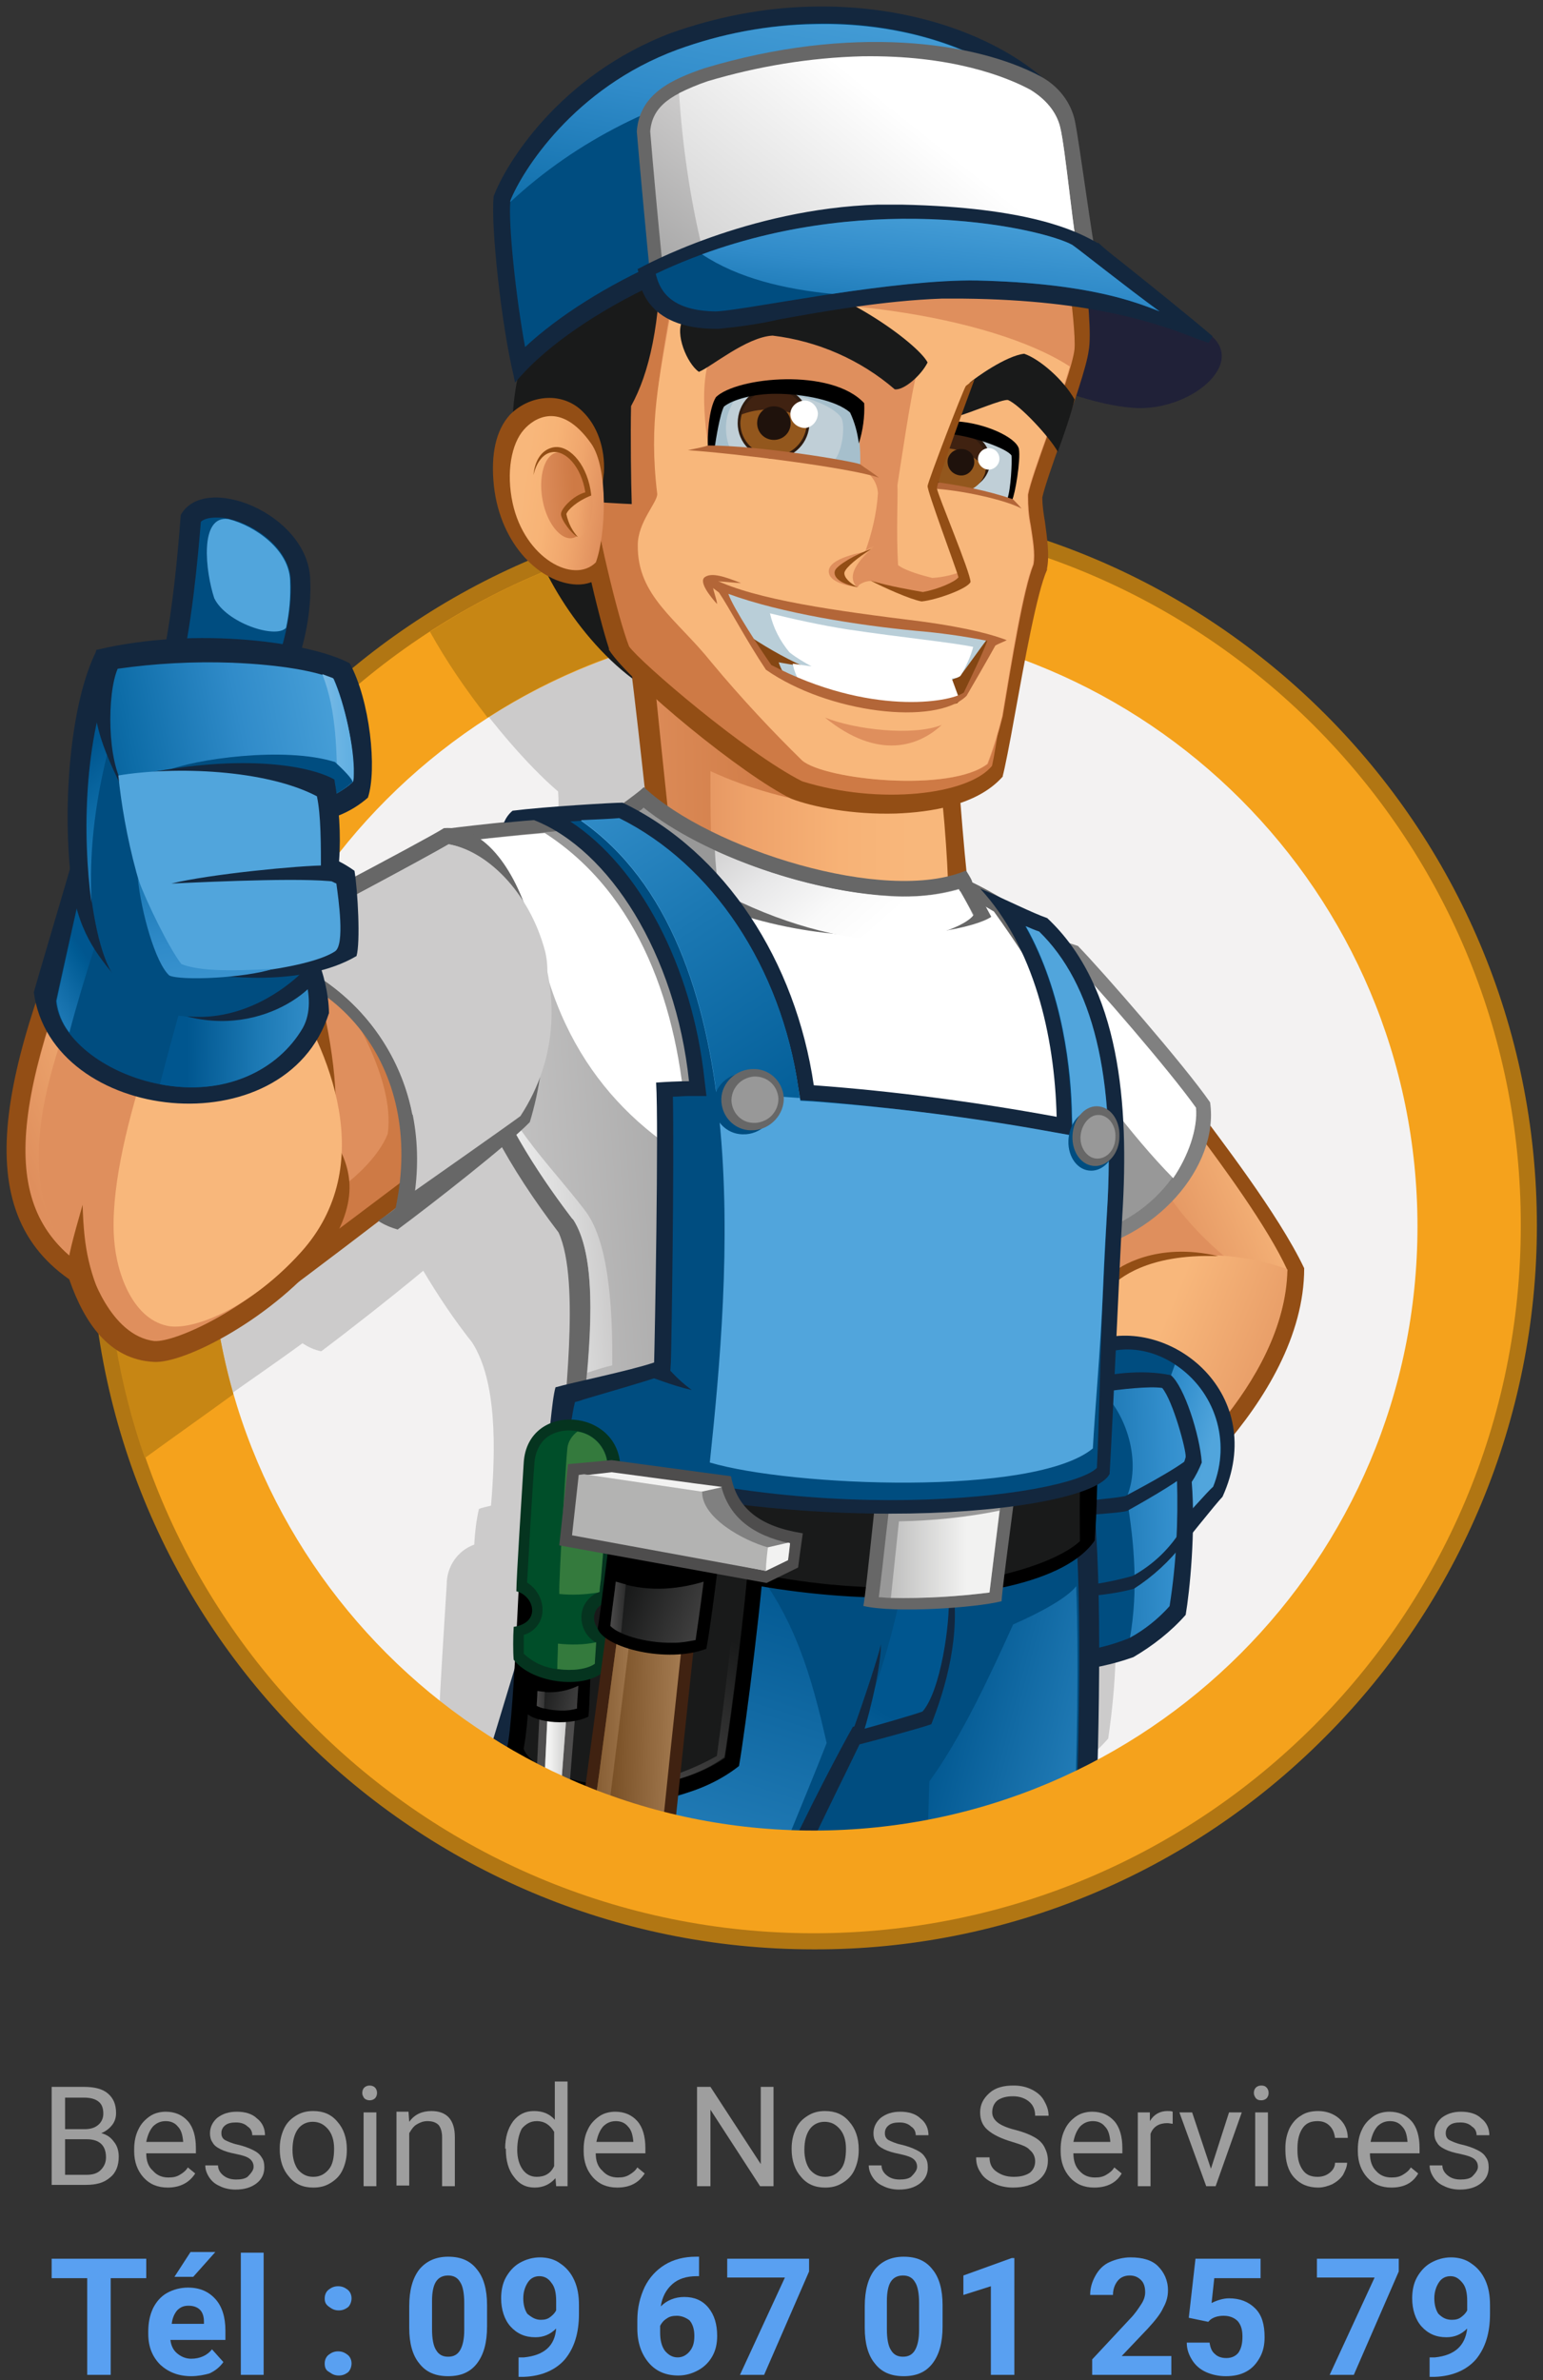 <?xml version="1.0" encoding="utf-8"?>
<!-- Generator: Adobe Illustrator 23.0.3, SVG Export Plug-In . SVG Version: 6.00 Build 0)  -->
<svg version="1.1" id="Calque_1" xmlns="http://www.w3.org/2000/svg" xmlns:xlink="http://www.w3.org/1999/xlink" x="0px" y="0px"
	 viewBox="0 0 230 354.6" style="enable-background:new 0 0 230 354.6;" xml:space="preserve">
<rect x="0" y="0" width="230" height="354.6" fill="#333333" stroke="none"/>
<style type="text/css">
	.st0{fill:#9E9E9E;}
	.st1{fill:#59A0F1;}
	.st2{fill:#B17613;}
	.st3{fill:#F3F2F2;}
	.st4{fill:#CCCBCB;}
	.st5{fill:#934E15;}
	.st6{fill:url(#Tracé_143_1_);}
	.st7{fill:url(#Tracé_144_1_);}
	.st8{fill:url(#Tracé_145_1_);}
	.st9{fill:#13273E;}
	.st10{fill:#004D80;}
	.st11{fill:url(#Tracé_149_1_);}
	.st12{fill:url(#Tracé_152_1_);}
	.st13{fill:#808080;}
	.st14{fill:url(#Tracé_156_1_);}
	.st15{fill:url(#Tracé_157_1_);}
	.st16{fill:url(#Tracé_160_1_);}
	.st17{fill:url(#Tracé_163_1_);}
	.st18{fill:url(#Tracé_164_1_);}
	.st19{fill:#676767;}
	.st20{fill:url(#Tracé_167_1_);}
	.st21{fill:url(#Tracé_168_1_);}
	.st22{fill:url(#Tracé_169_1_);}
	.st23{fill:url(#Tracé_170_1_);}
	.st24{fill:#191A1A;}
	.st25{fill:#989898;}
	.st26{fill:url(#Tracé_175_1_);}
	.st27{fill:url(#Tracé_177_1_);}
	.st28{fill:url(#Tracé_178_1_);}
	.st29{fill:url(#Tracé_181_1_);}
	.st30{fill:url(#Tracé_182_1_);}
	.st31{fill:url(#Tracé_186_1_);}
	.st32{fill:url(#Tracé_189_1_);}
	.st33{fill:url(#Tracé_193_1_);}
	.st34{fill:#4E4D4D;}
	.st35{fill:url(#Tracé_196_1_);}
	.st36{fill:url(#Tracé_198_1_);}
	.st37{fill:url(#Tracé_199_1_);}
	.st38{fill:#05341F;}
	.st39{fill:#004E29;}
	.st40{fill:#347A3D;}
	.st41{fill:#402211;}
	.st42{fill:url(#Tracé_205_1_);}
	.st43{fill:url(#Tracé_206_1_);}
	.st44{fill:url(#Tracé_208_1_);}
	.st45{fill:url(#Tracé_209_1_);}
	.st46{fill:url(#Tracé_211_1_);}
	.st47{fill:#F2F2F1;}
	.st48{fill:url(#Tracé_214_1_);}
	.st49{fill:url(#Tracé_216_1_);}
	.st50{fill:url(#Tracé_217_1_);}
	.st51{fill:url(#Tracé_218_1_);}
	.st52{fill:#F5A21C;}
	.st53{fill:#C78614;}
	.st54{fill:#202138;}
	.st55{fill:url(#Tracé_226_1_);}
	.st56{fill:url(#Tracé_227_1_);}
	.st57{fill:url(#Tracé_228_1_);}
	.st58{fill:#DF8F5D;}
	.st59{fill:url(#Tracé_231_1_);}
	.st60{fill:url(#Tracé_234_1_);}
	.st61{fill:url(#Tracé_235_1_);}
	.st62{clip-path:url(#SVGID_2_);}
	.st63{fill:#2F1B0F;}
	.st64{fill:url(#Tracé_237_1_);}
	.st65{fill:url(#Tracé_238_1_);}
	.st66{fill:#1F120C;}
	.st67{fill:#B36638;}
	.st68{fill:#FFFFFF;}
	.st69{fill:url(#Tracé_247_1_);}
	.st70{fill:url(#Tracé_248_1_);}
	.st71{fill:url(#Tracé_251_1_);}
	.st72{fill:#844613;}
	.st73{fill:#B9CED8;}
	.st74{fill:url(#Tracé_259_1_);}
	.st75{fill:url(#Tracé_260_1_);}
	.st76{fill:url(#Tracé_262_1_);}
	.st77{fill:url(#Tracé_263_1_);}
	.st78{fill:url(#Tracé_270_1_);}
	.st79{fill:url(#Tracé_272_1_);}
	.st80{fill:url(#Tracé_273_1_);}
	.st81{fill:url(#Tracé_276_1_);}
	.st82{fill:url(#Tracé_278_1_);}
	.st83{fill:url(#Tracé_279_1_);}
	.st84{fill:url(#Tracé_281_1_);}
	.st85{fill:url(#Tracé_282_1_);}
	.st86{fill:url(#Tracé_284_1_);}
	.st87{fill:url(#Tracé_285_1_);}
	.st88{fill:url(#Tracé_286_1_);}
	.st89{fill:url(#Tracé_290_1_);}
	.st90{fill:url(#Tracé_291_1_);}
	.st91{fill:url(#Tracé_294_1_);}
	.st92{fill:url(#Tracé_297_1_);}
	.st93{fill:url(#Tracé_299_1_);}
	.st94{fill:url(#Tracé_300_1_);}
	.st95{fill:#80191E;}
	.st96{fill:url(#Tracé_304_1_);}
	.st97{fill:url(#Tracé_306_1_);}
</style>
<g>
	<g>
		<path class="st0" d="M7.7,325.7v-14.8h4.8c1.6,0,2.8,0.3,3.6,1c0.8,0.7,1.2,1.6,1.2,2.9c0,0.7-0.2,1.3-0.6,1.8
			c-0.4,0.5-0.9,0.9-1.6,1.2c0.8,0.2,1.4,0.6,1.9,1.3c0.5,0.6,0.7,1.4,0.7,2.2c0,1.3-0.4,2.4-1.3,3.1c-0.9,0.8-2.1,1.1-3.6,1.1H7.7z
			 M9.7,317.2h2.9c0.9,0,1.5-0.2,2-0.6c0.5-0.4,0.8-1,0.8-1.7c0-0.8-0.2-1.4-0.7-1.8c-0.5-0.4-1.2-0.6-2.2-0.6H9.7V317.2z
			 M9.7,318.7v5.3h3.2c0.9,0,1.6-0.2,2.1-0.7c0.5-0.5,0.8-1.1,0.8-1.9c0-1.8-1-2.7-2.9-2.7H9.7z"/>
		<path class="st0" d="M25,325.9c-1.5,0-2.7-0.5-3.6-1.5c-0.9-1-1.4-2.3-1.4-3.9v-0.3c0-1.1,0.2-2.1,0.6-2.9c0.4-0.9,1-1.5,1.7-2
			c0.7-0.5,1.6-0.7,2.4-0.7c1.4,0,2.5,0.5,3.3,1.4c0.8,0.9,1.2,2.3,1.2,4v0.8h-7.4c0,1.1,0.3,2,1,2.6c0.6,0.7,1.4,1,2.3,1
			c0.7,0,1.2-0.1,1.7-0.4c0.5-0.3,0.9-0.6,1.2-1.1l1.1,0.9C28.2,325.2,26.8,325.9,25,325.9z M24.7,316c-0.8,0-1.4,0.3-1.9,0.8
			c-0.5,0.6-0.8,1.3-1,2.3h5.5V319c-0.1-1-0.3-1.7-0.8-2.2C26.1,316.3,25.5,316,24.7,316z"/>
		<path class="st0" d="M37.8,322.8c0-0.5-0.2-0.9-0.6-1.2s-1-0.5-2-0.7c-1-0.2-1.7-0.4-2.3-0.7c-0.6-0.3-1-0.6-1.2-1
			c-0.3-0.4-0.4-0.9-0.4-1.4c0-0.9,0.4-1.7,1.1-2.3c0.8-0.6,1.7-0.9,2.9-0.9c1.2,0,2.3,0.3,3,1c0.8,0.6,1.2,1.5,1.2,2.5h-1.9
			c0-0.5-0.2-1-0.7-1.3c-0.4-0.4-1-0.6-1.7-0.6c-0.7,0-1.2,0.1-1.6,0.4s-0.6,0.7-0.6,1.2c0,0.5,0.2,0.8,0.5,1c0.4,0.2,1,0.5,1.9,0.7
			c0.9,0.2,1.7,0.5,2.3,0.8c0.6,0.3,1,0.6,1.3,1.1c0.3,0.4,0.4,0.9,0.4,1.5c0,1-0.4,1.8-1.2,2.4c-0.8,0.6-1.8,0.9-3.1,0.9
			c-0.9,0-1.7-0.2-2.3-0.5c-0.7-0.3-1.2-0.7-1.6-1.3c-0.4-0.6-0.6-1.2-0.6-1.8h1.9c0,0.6,0.3,1.1,0.8,1.5c0.5,0.4,1.1,0.6,1.9,0.6
			c0.7,0,1.3-0.1,1.7-0.4C37.6,323.6,37.8,323.2,37.8,322.8z"/>
		<path class="st0" d="M41.7,320.1c0-1.1,0.2-2,0.6-2.9c0.4-0.9,1-1.5,1.8-2s1.6-0.7,2.6-0.7c1.5,0,2.7,0.5,3.6,1.6
			c0.9,1,1.4,2.4,1.4,4.1v0.1c0,1.1-0.2,2-0.6,2.9c-0.4,0.9-1,1.5-1.8,2c-0.8,0.5-1.6,0.7-2.6,0.7c-1.5,0-2.7-0.5-3.6-1.6
			c-0.9-1-1.4-2.4-1.4-4.1V320.1z M43.6,320.3c0,1.2,0.3,2.2,0.8,2.9c0.6,0.7,1.3,1.1,2.3,1.1c1,0,1.7-0.4,2.3-1.1
			c0.6-0.7,0.8-1.8,0.8-3.1c0-1.2-0.3-2.2-0.9-2.9s-1.3-1.1-2.3-1.1c-0.9,0-1.7,0.4-2.2,1.1S43.6,318.9,43.6,320.3z"/>
		<path class="st0" d="M54,311.8c0-0.3,0.1-0.6,0.3-0.8c0.2-0.2,0.5-0.3,0.8-0.3s0.6,0.1,0.8,0.3c0.2,0.2,0.3,0.5,0.3,0.8
			c0,0.3-0.1,0.6-0.3,0.8c-0.2,0.2-0.5,0.3-0.8,0.3s-0.6-0.1-0.8-0.3C54.1,312.3,54,312.1,54,311.8z M56.1,325.7h-1.9v-11h1.9V325.7
			z"/>
		<path class="st0" d="M60.9,314.7l0.1,1.4c0.8-1.1,1.9-1.6,3.3-1.6c2.3,0,3.5,1.3,3.5,3.9v7.3h-1.9v-7.3c0-0.8-0.2-1.4-0.5-1.8
			c-0.4-0.4-0.9-0.6-1.7-0.6c-0.6,0-1.1,0.2-1.6,0.5c-0.5,0.3-0.8,0.8-1.1,1.3v7.8h-1.9v-11H60.9z"/>
		<path class="st0" d="M75.3,320.1c0-1.7,0.4-3,1.2-4.1c0.8-1,1.8-1.5,3.1-1.5c1.3,0,2.3,0.4,3.1,1.3v-5.7h1.9v15.6h-1.7l-0.1-1.2
			c-0.8,0.9-1.8,1.4-3.1,1.4c-1.3,0-2.3-0.5-3.1-1.6c-0.8-1-1.2-2.4-1.2-4.1V320.1z M77.1,320.3c0,1.2,0.3,2.2,0.8,2.9
			c0.5,0.7,1.2,1.1,2.1,1.1c1.2,0,2.1-0.5,2.6-1.6v-5.1c-0.6-1-1.4-1.6-2.6-1.6c-0.9,0-1.6,0.4-2.2,1.1
			C77.4,317.8,77.1,318.9,77.1,320.3z"/>
		<path class="st0" d="M92,325.9c-1.5,0-2.7-0.5-3.6-1.5c-0.9-1-1.4-2.3-1.4-3.9v-0.3c0-1.1,0.2-2.1,0.6-2.9c0.4-0.9,1-1.5,1.7-2
			c0.7-0.5,1.6-0.7,2.4-0.7c1.4,0,2.5,0.5,3.3,1.4c0.8,0.9,1.2,2.3,1.2,4v0.8h-7.4c0,1.1,0.3,2,1,2.6c0.6,0.7,1.4,1,2.3,1
			c0.7,0,1.2-0.1,1.7-0.4c0.5-0.3,0.9-0.6,1.2-1.1l1.1,0.9C95.2,325.2,93.9,325.9,92,325.9z M91.8,316c-0.8,0-1.4,0.3-1.9,0.8
			c-0.5,0.6-0.8,1.3-1,2.3h5.5V319c-0.1-1-0.3-1.7-0.8-2.2C93.2,316.3,92.6,316,91.8,316z"/>
		<path class="st0" d="M115.3,325.7h-2l-7.4-11.4v11.4h-2v-14.8h2l7.5,11.5v-11.5h1.9V325.7z"/>
		<path class="st0" d="M118,320.1c0-1.1,0.2-2,0.6-2.9c0.4-0.9,1-1.5,1.8-2c0.8-0.5,1.6-0.7,2.6-0.7c1.5,0,2.7,0.5,3.6,1.6
			c0.9,1,1.4,2.4,1.4,4.1v0.1c0,1.1-0.2,2-0.6,2.9c-0.4,0.9-1,1.5-1.8,2c-0.8,0.5-1.6,0.7-2.6,0.7c-1.5,0-2.7-0.5-3.6-1.6
			c-0.9-1-1.4-2.4-1.4-4.1V320.1z M119.9,320.3c0,1.2,0.3,2.2,0.8,2.9c0.6,0.7,1.3,1.1,2.3,1.1c1,0,1.7-0.4,2.3-1.1
			c0.6-0.7,0.8-1.8,0.8-3.1c0-1.2-0.3-2.2-0.9-2.9c-0.6-0.7-1.3-1.1-2.3-1.1c-0.9,0-1.7,0.4-2.2,1.1
			C120.2,317.9,119.9,318.9,119.9,320.3z"/>
		<path class="st0" d="M136.7,322.8c0-0.5-0.2-0.9-0.6-1.2s-1.1-0.5-2-0.7c-1-0.2-1.7-0.4-2.3-0.7c-0.6-0.3-1-0.6-1.2-1
			c-0.3-0.4-0.4-0.9-0.4-1.4c0-0.9,0.4-1.7,1.1-2.3c0.8-0.6,1.7-0.9,2.9-0.9c1.2,0,2.3,0.3,3,1c0.8,0.6,1.2,1.5,1.2,2.5h-1.9
			c0-0.5-0.2-1-0.7-1.3c-0.4-0.4-1-0.6-1.7-0.6c-0.7,0-1.2,0.1-1.6,0.4c-0.4,0.3-0.6,0.7-0.6,1.2c0,0.5,0.2,0.8,0.5,1
			c0.4,0.2,1,0.5,1.9,0.7c0.9,0.2,1.7,0.5,2.3,0.8c0.6,0.3,1,0.6,1.3,1.1c0.3,0.4,0.4,0.9,0.4,1.5c0,1-0.4,1.8-1.2,2.4
			c-0.8,0.6-1.8,0.9-3.1,0.9c-0.9,0-1.7-0.2-2.3-0.5c-0.7-0.3-1.2-0.7-1.6-1.3c-0.4-0.6-0.6-1.2-0.6-1.8h1.9c0,0.6,0.3,1.1,0.8,1.5
			c0.5,0.4,1.1,0.6,1.9,0.6c0.7,0,1.3-0.1,1.7-0.4C136.5,323.6,136.7,323.2,136.7,322.8z"/>
		<path class="st0" d="M150.9,319.1c-1.7-0.5-2.9-1.1-3.7-1.8c-0.8-0.7-1.1-1.6-1.1-2.6c0-1.2,0.5-2.1,1.4-2.9
			c0.9-0.8,2.1-1.1,3.6-1.1c1,0,1.9,0.2,2.7,0.6c0.8,0.4,1.4,0.9,1.8,1.6c0.4,0.7,0.7,1.4,0.7,2.3h-2c0-0.9-0.3-1.6-0.9-2.1
			s-1.4-0.8-2.4-0.8c-1,0-1.7,0.2-2.3,0.6c-0.5,0.4-0.8,1-0.8,1.8c0,0.6,0.3,1.1,0.8,1.5c0.5,0.4,1.4,0.8,2.6,1.1
			c1.2,0.3,2.2,0.7,2.9,1.1c0.7,0.4,1.2,0.9,1.5,1.5c0.3,0.6,0.5,1.2,0.5,2c0,1.2-0.5,2.2-1.4,2.9c-0.9,0.7-2.2,1.1-3.8,1.1
			c-1,0-2-0.2-2.8-0.6c-0.9-0.4-1.6-0.9-2-1.6c-0.5-0.7-0.7-1.4-0.7-2.3h2c0,0.9,0.3,1.6,1,2.1c0.7,0.5,1.5,0.8,2.6,0.8
			c1,0,1.8-0.2,2.4-0.6c0.5-0.4,0.8-1,0.8-1.7c0-0.7-0.3-1.3-0.8-1.7C153.1,319.8,152.2,319.5,150.9,319.1z"/>
		<path class="st0" d="M163.1,325.9c-1.5,0-2.7-0.5-3.6-1.5c-0.9-1-1.4-2.3-1.4-3.9v-0.3c0-1.1,0.2-2.1,0.6-2.9c0.4-0.9,1-1.5,1.7-2
			c0.7-0.5,1.6-0.7,2.4-0.7c1.4,0,2.5,0.5,3.3,1.4c0.8,0.9,1.2,2.3,1.2,4v0.8H160c0,1.1,0.3,2,0.9,2.6c0.6,0.7,1.4,1,2.3,1
			c0.7,0,1.2-0.1,1.7-0.4c0.5-0.3,0.9-0.6,1.2-1.1l1.1,0.9C166.4,325.2,165,325.9,163.1,325.9z M162.9,316c-0.8,0-1.4,0.3-1.9,0.8
			c-0.5,0.6-0.8,1.3-1,2.3h5.5V319c-0.1-1-0.3-1.7-0.8-2.2C164.3,316.3,163.7,316,162.9,316z"/>
		<path class="st0" d="M174.9,316.4c-0.3,0-0.6-0.1-0.9-0.1c-1.2,0-2.1,0.5-2.5,1.6v7.8h-1.9v-11h1.8l0,1.3c0.6-1,1.5-1.5,2.6-1.5
			c0.4,0,0.6,0,0.8,0.1V316.4z"/>
		<path class="st0" d="M180.5,323.1l2.7-8.4h1.9l-3.9,11h-1.4l-4-11h1.9L180.5,323.1z"/>
		<path class="st0" d="M186.9,311.8c0-0.3,0.1-0.6,0.3-0.8s0.5-0.3,0.8-0.3c0.4,0,0.6,0.1,0.8,0.3c0.2,0.2,0.3,0.5,0.3,0.8
			c0,0.3-0.1,0.6-0.3,0.8c-0.2,0.2-0.5,0.3-0.8,0.3c-0.4,0-0.6-0.1-0.8-0.3C187,312.3,186.9,312.1,186.9,311.8z M189,325.7h-1.9v-11
			h1.9V325.7z"/>
		<path class="st0" d="M196.4,324.3c0.7,0,1.3-0.2,1.8-0.6c0.5-0.4,0.8-0.9,0.8-1.5h1.8c0,0.6-0.3,1.2-0.6,1.8
			c-0.4,0.6-0.9,1-1.6,1.4c-0.7,0.3-1.4,0.5-2.1,0.5c-1.5,0-2.7-0.5-3.6-1.5c-0.9-1-1.3-2.4-1.3-4.1V320c0-1.1,0.2-2,0.6-2.9
			c0.4-0.8,1-1.5,1.7-1.9c0.7-0.5,1.6-0.7,2.6-0.7c1.2,0,2.3,0.4,3.1,1.1s1.3,1.7,1.3,2.9H199c-0.1-0.7-0.3-1.3-0.8-1.8
			c-0.5-0.5-1.1-0.7-1.8-0.7c-1,0-1.7,0.3-2.2,1c-0.5,0.7-0.8,1.7-0.8,3v0.4c0,1.3,0.3,2.2,0.8,2.9
			C194.7,324,195.4,324.3,196.4,324.3z"/>
		<path class="st0" d="M207.4,325.9c-1.5,0-2.7-0.5-3.6-1.5c-0.9-1-1.4-2.3-1.4-3.9v-0.3c0-1.1,0.2-2.1,0.6-2.9c0.4-0.9,1-1.5,1.7-2
			c0.7-0.5,1.6-0.7,2.4-0.7c1.4,0,2.5,0.5,3.3,1.4c0.8,0.9,1.2,2.3,1.2,4v0.8h-7.4c0,1.1,0.3,2,0.9,2.6c0.6,0.7,1.4,1,2.3,1
			c0.7,0,1.2-0.1,1.7-0.4c0.5-0.3,0.9-0.6,1.2-1.1l1.1,0.9C210.6,325.2,209.3,325.9,207.4,325.9z M207.2,316c-0.8,0-1.4,0.3-1.9,0.8
			c-0.5,0.6-0.8,1.3-1,2.3h5.5V319c-0.1-1-0.3-1.7-0.8-2.2C208.6,316.3,208,316,207.2,316z"/>
		<path class="st0" d="M220.3,322.8c0-0.5-0.2-0.9-0.6-1.2c-0.4-0.3-1.1-0.5-2-0.7c-1-0.2-1.7-0.4-2.3-0.7c-0.6-0.3-1-0.6-1.2-1
			c-0.3-0.4-0.4-0.9-0.4-1.4c0-0.9,0.4-1.7,1.1-2.3c0.8-0.6,1.7-0.9,2.9-0.9c1.2,0,2.3,0.3,3,1c0.8,0.6,1.2,1.5,1.2,2.5h-1.9
			c0-0.5-0.2-1-0.7-1.3c-0.4-0.4-1-0.6-1.7-0.6c-0.7,0-1.2,0.1-1.6,0.4c-0.4,0.3-0.6,0.7-0.6,1.2c0,0.5,0.2,0.8,0.5,1
			c0.4,0.2,1,0.5,1.9,0.7c0.9,0.2,1.7,0.5,2.3,0.8c0.6,0.3,1,0.6,1.3,1.1c0.3,0.4,0.4,0.9,0.4,1.5c0,1-0.4,1.8-1.2,2.4
			c-0.8,0.6-1.8,0.9-3.1,0.9c-0.9,0-1.7-0.2-2.3-0.5c-0.7-0.3-1.2-0.7-1.6-1.3c-0.4-0.6-0.6-1.2-0.6-1.8h1.9c0,0.6,0.3,1.1,0.8,1.5
			c0.5,0.4,1.1,0.6,1.9,0.6c0.7,0,1.3-0.1,1.7-0.4C220.1,323.6,220.3,323.2,220.3,322.8z"/>
	</g>
	<g>
		<path class="st1" d="M21.8,339.4h-5.3v14.4H13v-14.4H7.7v-2.9h14.1V339.4z"/>
		<path class="st1" d="M28.5,354c-1.9,0-3.4-0.6-4.6-1.7c-1.2-1.2-1.8-2.7-1.8-4.6v-0.3c0-1.3,0.2-2.4,0.7-3.5
			c0.5-1,1.2-1.8,2.1-2.3s2-0.8,3.1-0.8c1.8,0,3.1,0.6,4.1,1.7s1.5,2.7,1.5,4.7v1.4h-8.2c0.1,0.8,0.4,1.5,1,2s1.3,0.8,2.1,0.8
			c1.3,0,2.4-0.5,3.1-1.4l1.7,1.9c-0.5,0.7-1.2,1.3-2.1,1.7C30.5,353.8,29.5,354,28.5,354z M28.1,343.5c-0.7,0-1.2,0.2-1.7,0.7
			c-0.4,0.5-0.7,1.1-0.8,2h4.8v-0.3c0-0.8-0.2-1.4-0.6-1.8C29.4,343.7,28.8,343.5,28.1,343.5z M28.4,335.5h3.7l-3.3,3.7h-2.8
			L28.4,335.5z"/>
		<path class="st1" d="M39.3,353.8h-3.4v-18.2h3.4V353.8z"/>
		<path class="st1" d="M48.4,342.4c0-0.5,0.2-1,0.6-1.3c0.4-0.3,0.8-0.5,1.4-0.5c0.6,0,1,0.2,1.4,0.5s0.6,0.8,0.6,1.3
			c0,0.5-0.2,1-0.5,1.3c-0.4,0.3-0.8,0.5-1.4,0.5c-0.6,0-1-0.2-1.4-0.5C48.5,343.3,48.4,342.9,48.4,342.4z M48.4,352.1
			c0-0.5,0.2-1,0.6-1.3c0.4-0.3,0.8-0.5,1.4-0.5c0.6,0,1,0.2,1.4,0.5s0.6,0.8,0.6,1.3c0,0.5-0.2,1-0.5,1.3c-0.4,0.3-0.8,0.5-1.4,0.5
			c-0.6,0-1-0.2-1.4-0.5C48.5,353.1,48.4,352.6,48.4,352.1z"/>
		<path class="st1" d="M72.6,346.6c0,2.4-0.5,4.2-1.5,5.5c-1,1.3-2.4,1.9-4.3,1.9c-1.9,0-3.3-0.6-4.3-1.9c-1-1.2-1.5-3-1.5-5.3v-3.2
			c0-2.4,0.5-4.2,1.5-5.5c1-1.2,2.4-1.9,4.3-1.9s3.3,0.6,4.3,1.9c1,1.2,1.5,3,1.5,5.3V346.6z M69.2,343.1c0-1.4-0.2-2.5-0.6-3.1
			c-0.4-0.7-1-1-1.8-1c-0.8,0-1.4,0.3-1.8,0.9c-0.4,0.6-0.6,1.6-0.6,2.9v4.2c0,1.4,0.2,2.5,0.6,3.1c0.4,0.7,1,1,1.8,1
			c0.8,0,1.4-0.3,1.8-1c0.4-0.7,0.6-1.7,0.6-3V343.1z"/>
		<path class="st1" d="M82.9,346.9c-0.9,0.9-1.9,1.3-3.1,1.3c-1.5,0-2.7-0.5-3.7-1.6c-0.9-1-1.4-2.5-1.4-4.2c0-1.1,0.2-2.2,0.7-3.1
			c0.5-0.9,1.2-1.7,2.1-2.2c0.9-0.5,1.9-0.8,3-0.8c1.1,0,2.2,0.3,3,0.9c0.9,0.6,1.6,1.4,2.1,2.5c0.5,1.1,0.7,2.3,0.7,3.7v1.3
			c0,2.9-0.7,5.1-2.1,6.8c-1.4,1.6-3.5,2.5-6.1,2.6l-0.8,0v-2.9l0.8,0C81.1,350.9,82.7,349.5,82.9,346.9z M80.6,345.6
			c0.6,0,1-0.1,1.4-0.4c0.4-0.3,0.7-0.6,0.9-1v-1.4c0-1.2-0.2-2.1-0.7-2.7c-0.4-0.6-1-1-1.8-1c-0.7,0-1.3,0.3-1.7,0.9
			c-0.4,0.6-0.7,1.4-0.7,2.4c0,0.9,0.2,1.7,0.6,2.3C79.3,345.3,79.9,345.6,80.6,345.6z"/>
		<path class="st1" d="M104.2,336.3v2.8h-0.3c-1.6,0-2.8,0.4-3.7,1.2c-0.9,0.8-1.5,1.9-1.7,3.3c0.9-0.9,2.1-1.4,3.5-1.4
			c1.5,0,2.7,0.5,3.6,1.6c0.9,1.1,1.3,2.5,1.3,4.2c0,1.1-0.2,2.1-0.7,3c-0.5,0.9-1.2,1.6-2.1,2.1s-1.9,0.8-3,0.8
			c-1.8,0-3.3-0.6-4.4-1.9c-1.1-1.3-1.7-3-1.7-5.1v-1.2c0-1.9,0.4-3.5,1.1-5c0.7-1.4,1.7-2.5,3-3.3c1.3-0.8,2.9-1.2,4.6-1.2H104.2z
			 M100.9,345c-0.6,0-1.1,0.1-1.5,0.4c-0.5,0.3-0.8,0.7-1,1.1v1c0,1.1,0.2,2,0.7,2.7c0.5,0.6,1.1,1,1.9,1c0.7,0,1.3-0.3,1.8-0.9
			c0.5-0.6,0.7-1.3,0.7-2.3c0-0.9-0.2-1.7-0.7-2.3C102.3,345.3,101.6,345,100.9,345z"/>
		<path class="st1" d="M120.6,338.4l-6.7,15.4h-3.6l6.7-14.5h-8.6v-2.8h12.2V338.4z"/>
		<path class="st1" d="M140.5,346.6c0,2.4-0.5,4.2-1.5,5.5c-1,1.3-2.4,1.9-4.3,1.9c-1.9,0-3.3-0.6-4.3-1.9c-1-1.2-1.5-3-1.5-5.3
			v-3.2c0-2.4,0.5-4.2,1.5-5.5c1-1.2,2.4-1.9,4.3-1.9s3.3,0.6,4.3,1.9c1,1.2,1.5,3,1.5,5.3V346.6z M137,343.1c0-1.4-0.2-2.5-0.6-3.1
			c-0.4-0.7-1-1-1.8-1c-0.8,0-1.4,0.3-1.8,0.9c-0.4,0.6-0.6,1.6-0.6,2.9v4.2c0,1.4,0.2,2.5,0.6,3.1c0.4,0.7,1,1,1.8,1
			c0.8,0,1.4-0.3,1.8-1c0.4-0.7,0.6-1.7,0.6-3V343.1z"/>
		<path class="st1" d="M151.1,353.8h-3.4v-13.2l-4.1,1.3V339l7.2-2.6h0.4V353.8z"/>
		<path class="st1" d="M174.6,353.8h-11.8v-2.3l5.6-6c0.8-0.8,1.3-1.6,1.7-2.2c0.4-0.6,0.6-1.2,0.6-1.8c0-0.8-0.2-1.4-0.6-1.8
			c-0.4-0.4-0.9-0.7-1.7-0.7c-0.8,0-1.4,0.3-1.8,0.8c-0.4,0.5-0.7,1.2-0.7,2.1h-3.4c0-1.1,0.3-2,0.8-2.9c0.5-0.9,1.2-1.6,2.1-2
			s2-0.7,3.1-0.7c1.8,0,3.2,0.4,4.1,1.3s1.5,2.1,1.5,3.6c0,0.9-0.2,1.7-0.7,2.6c-0.4,0.9-1.2,1.9-2.3,3.1l-3.9,4.1h7.4V353.8z"/>
		<path class="st1" d="M177.2,345.3l1-8.8h9.7v2.9H181l-0.4,3.7c0.8-0.4,1.7-0.7,2.6-0.7c1.6,0,2.9,0.5,3.9,1.5s1.4,2.4,1.4,4.3
			c0,1.1-0.2,2.1-0.7,3c-0.5,0.9-1.1,1.6-2,2.1s-1.9,0.7-3.1,0.7c-1,0-2-0.2-2.9-0.6s-1.6-1-2.1-1.8c-0.5-0.8-0.8-1.6-0.8-2.6h3.4
			c0.1,0.7,0.3,1.3,0.8,1.7c0.4,0.4,1,0.6,1.7,0.6c0.8,0,1.4-0.3,1.8-0.8c0.4-0.6,0.6-1.3,0.6-2.4c0-1-0.2-1.7-0.7-2.3
			c-0.5-0.5-1.2-0.8-2.1-0.8c-0.8,0-1.5,0.2-2,0.6l-0.3,0.3L177.2,345.3z"/>
		<path class="st1" d="M208.5,338.4l-6.7,15.4h-3.6l6.7-14.5h-8.6v-2.8h12.2V338.4z"/>
		<path class="st1" d="M218.7,346.9c-0.9,0.9-1.9,1.3-3.1,1.3c-1.5,0-2.7-0.5-3.7-1.6c-0.9-1-1.4-2.5-1.4-4.2c0-1.1,0.2-2.2,0.7-3.1
			c0.5-0.9,1.2-1.7,2.1-2.2c0.9-0.5,1.9-0.8,3-0.8c1.1,0,2.2,0.3,3,0.9c0.9,0.6,1.6,1.4,2.1,2.5c0.5,1.1,0.7,2.3,0.7,3.7v1.3
			c0,2.9-0.7,5.1-2.1,6.8c-1.4,1.6-3.5,2.5-6.1,2.6l-0.8,0v-2.9l0.8,0C216.8,350.9,218.4,349.5,218.7,346.9z M216.4,345.6
			c0.6,0,1-0.1,1.4-0.4c0.4-0.3,0.7-0.6,0.9-1v-1.4c0-1.2-0.2-2.1-0.7-2.7s-1-1-1.8-1c-0.7,0-1.3,0.3-1.7,0.9s-0.7,1.4-0.7,2.4
			c0,0.9,0.2,1.7,0.6,2.3C215,345.3,215.6,345.6,216.4,345.6z"/>
	</g>
	<g id="Groupe_242_2_" transform="translate(-115.011 -76.188)">
		<path id="Tracé_140_2_" class="st2" d="M236.3,366.6c-59.5,0-107.8-48.2-107.8-107.8s48.2-107.8,107.8-107.8
			c59.5,0,107.8,48.2,107.8,107.8c0,28.6-11.4,56-31.6,76.2C292.3,355.3,264.9,366.7,236.3,366.6z M236.3,171.1
			c-48.4,0-87.7,39.3-87.7,87.7s39.3,87.7,87.7,87.7s87.7-39.3,87.7-87.7l0,0C324,210.4,284.7,171.2,236.3,171.1L236.3,171.1z"/>
		<circle id="Ellipse_15_2_" class="st3" cx="236.3" cy="258.9" r="96.2"/>
		<path id="Tracé_141_2_" class="st4" d="M272.4,341.5c2.9-1.7,5.6-3.8,7.8-6.3c0.6-4.1,1-8.2,1.1-12.3c2.1-2.6,3.7-4.6,4.4-5.2
			c1.4-2.9,2-6.1,1.7-9.4c5.6-6.9,10.4-15.6,10.4-24.7c-3.2-6.7-9.9-15.8-13.9-21.2c0.1-1.2,0.1-2.4,0-3.6
			c-3.8-5.5-16.1-19.6-19.7-23.3c-0.5-0.2-0.9-0.3-1.2-0.4c-1-1.3-2.1-2.6-3.3-3.7c-1.7-0.6-4.1-1.8-6.9-3c-1.3-0.8-2.7-1.6-4.2-2.3
			l-0.1-0.1l0,0l0-0.1l-0.2-0.4l-0.3-0.5l-0.4-0.8c-0.3-2.8-0.6-6.3-0.9-10.1c2.4-0.7,4.7-2.1,6.4-3.9l0.1-0.1l0-0.1
			c0.3-1.1,1-4.6,1.8-9.1c1.4-7.7,3.3-18.3,4.8-21.6l0-0.1l0-0.1c0.4-2,0-4.6-0.3-6.9c-0.2-1.2-0.4-2.4-0.4-3.7
			c0.2-0.8,0.7-2.4,1.3-4.2c-16.7-2.9-34.2-2.8-51-1c-9.9,1.1-21.3,4.8-29,12.5c1.4,1.8,3.2,3.3,5.3,4.3c2.4,3.4,7.8,10,12.5,14
			c0.1,1.3,0.1,2.6-0.1,3.8c0.7,5.6,1,8.8,1.6,13.9c-0.1-0.1-0.2-0.1-0.2-0.2c-0.1,0.1-0.2,0.2-0.4,0.3c0,0-0.1,0.1-0.1,0.1
			c-0.1,0.1-0.2,0.2-0.3,0.3l-0.1,0.1c-0.1,0.1-0.3,0.2-0.4,0.3l-0.1,0c-0.2,0.1-0.4,0.3-0.5,0.4c-0.4,0.3-0.7,0.6-1.1,0.8
			c0,0-0.1,0-0.1-0.1c-1.4,0-11.7,0.6-16.4,1.2c-0.5,0.4-0.9,1-1.2,1.6c-3,0.3-6.1,0.6-8.9,1c0,0-0.1,0-0.1,0
			c-1.2,0.8-6.7,3.7-13.2,7.1c0-0.3-0.1-0.5-0.1-0.7c-0.8-0.5-1.5-1-2.3-1.4c0.2-2.3,0.2-4.6,0-6.9c1.6-0.6,3-1.5,4.4-2.6
			c1.4-4.2,0.3-14.5-2.7-20c0,0-0.1,0-0.1,0c-5.2,6.8-9.9,13.9-13.2,21.9c-5.6,13.9-6.5,28.2-4.6,43c1.1,10.5,1,20.9,3.8,31.2
			c1.8-1.3,14.8-10.3,18.3-12.9c0.9,0.6,1.8,1,2.8,1.2c3.6-2.7,10.4-8,15.2-12c2.2,3.7,4.6,7.3,7.3,10.7c3.7,5.8,3.5,15.9,2.8,24.3
			c-0.8,0.2-1.4,0.3-1.8,0.5c-0.4,1.7-0.6,3.5-0.7,5.3c-2.5,0.9-4.1,3.3-4.1,5.9c-0.3,4.9-1.1,17.2-1.1,19.2c0.2,0,0.4,0.1,0.5,0.2
			c-0.1,1.5-0.1,3-0.2,4.5c11.5,7.6,24.8,12.2,38.6,13.1c15.2,1.1,32.7,2.8,48.1-0.5c0-2,0-4,0.1-6
			C269,342.6,270.8,342.1,272.4,341.5z"/>
		<g id="Groupe_221_2_" transform="translate(227.869 239.473)">
			<g id="Groupe_203_2_" transform="translate(114.745 29.638)">
				<g id="Groupe_198_2_" transform="translate(0 37.216)">
					<path id="Tracé_142_2_" class="st5" d="M-49.3-65.3c3.2,4.4,12.2,15.9,16.1,24.1c0,20.1-23.5,38.3-27.1,39.7
						C-63.2-6.2-78-32.8-80.2-36.5C-78.1-38.6-50.4-64.6-49.3-65.3z"/>
					
						<linearGradient id="Tracé_143_1_" gradientUnits="userSpaceOnUse" x1="-457.67" y1="101.532" x2="-457.25" y2="101.314" gradientTransform="matrix(58.618 0 0 80.665 26781.875 -8229.709)">
						<stop  offset="0" style="stop-color:#DF8F5D"/>
						<stop  offset="0.899" style="stop-color:#F8B77B"/>
					</linearGradient>
					<path id="Tracé_143_2_" class="st6" d="M-59.7-4.5c-1.6-2.8-4.3-7.5-7-12.5c-4.1-7.3-8.7-15.4-10.8-19.1
						C-63.3-49.4-53.4-58.6-49.7-62c0.2,0.3,0.4,0.6,0.6,0.8c3.3,4.4,10.4,14,13.3,20.4C-36.1-23.9-54-9.1-59.7-4.5z"/>
					
						<linearGradient id="Tracé_144_1_" gradientUnits="userSpaceOnUse" x1="-463.456" y1="104.863" x2="-462.765" y2="104.467" gradientTransform="matrix(27.768 0 0 34.706 12814.749 -3681.222)">
						<stop  offset="0" style="stop-color:#DF8F5D"/>
						<stop  offset="0.899" style="stop-color:#F8B77B"/>
					</linearGradient>
					<path id="Tracé_144_2_" class="st7" d="M-35.7-40.9c-2.9-6.4-10-16-13.3-20.4c-0.2-0.3-0.4-0.6-0.6-0.8
						c-1.5,1.3-2.5,3-5.8,6.1c2.1,5.9,9.8,13.9,18.4,18.6C-37-37.9-36-40-35.7-40.9z"/>
					
						<linearGradient id="Tracé_145_1_" gradientUnits="userSpaceOnUse" x1="-457.639" y1="102.711" x2="-458.127" y2="102.516" gradientTransform="matrix(56.216 0 0 54.24 25694.389 -5587.905)">
						<stop  offset="0" style="stop-color:#DF8F5D"/>
						<stop  offset="0.899" style="stop-color:#F8B77B"/>
					</linearGradient>
					<path id="Tracé_145_2_" class="st8" d="M-75.8-33.2c2.4,4.2,5.9,10.4,9.1,16.1c2.8,5,5.4,9.7,7,12.5
						C-54-9.1-36.1-24-35.7-40.9c0-0.1-0.1-0.2-0.1-0.2C-49.1-45.8-65-42.2-75.8-33.2z"/>
					<path id="Tracé_146_2_" class="st5" d="M-61.8-40.5c0.9-0.8,6.5-4.7,15.8-2.5c-10.9-0.4-14.9,3.6-15.8,4.3
						C-61.8-39.3-61.9-39.9-61.8-40.5z"/>
				</g>
				<g id="Groupe_201_2_" transform="translate(4.135 85.159)">
					<g id="Groupe_199_2_" transform="translate(17.092)">
						<path id="Tracé_147_2_" class="st9" d="M-66.6-55.1c6.9-15.2-7.5-26.8-18.6-23.4c-0.3,2.9-0.7,37.5-1.2,47.2
							C-82.9-34.6-68.7-52.9-66.6-55.1z"/>
						<path id="Tracé_148_2_" class="st10" d="M-83.4-41.1c0.1-5.9,0.5-17,0.5-23.6c0-4.5-0.2-9.8-0.2-12.1
							c9.4-2,19.7,8.7,15.1,20.2C-69.4-55.4-81.6-42.7-83.4-41.1z"/>
						
							<linearGradient id="Tracé_149_1_" gradientUnits="userSpaceOnUse" x1="-507.58" y1="102.495" x2="-506.936" y2="102.887" gradientTransform="matrix(23.867 0 0 49.873 12026.815 -5180.818)">
							<stop  offset="0" style="stop-color:#00568F"/>
							<stop  offset="2.400000e-02" style="stop-color:#005891"/>
							<stop  offset="0.686" style="stop-color:#3490CE"/>
							<stop  offset="1" style="stop-color:#51A5DC"/>
						</linearGradient>
						<path id="Tracé_149_2_" class="st11" d="M-68-56.6c2.7-6.7,0.3-14.3-5.7-18.2c-2.3,6.6-5.5,12.9-9.3,18.8
							c-0.1,5.4-0.8,13-0.8,16.7C-82-40.9-69.4-55.4-68-56.6z"/>
					</g>
					<g id="Groupe_200_2_" transform="translate(0 7.697)">
						<path id="Tracé_150_2_" class="st9" d="M-62.8-38.9c2.9-1.7,5.6-3.8,7.8-6.3c0.6-3.5,1.5-12.4,0.9-19.8
							c0.6-0.9,1.1-1.9,1.5-2.9c-0.3-4.1-2.6-11.3-4.6-13c-8.5-1.8-20.3,2.4-24.3,5.9c0.5,4.1,7.3,31.7,8.9,38.2
							C-69.2-37.1-65.9-37.8-62.8-38.9z"/>
						<path id="Tracé_151_2_" class="st10" d="M-63.5-41.7c2.2-1.2,4.2-2.8,5.9-4.6c0.7-3.6,0.6-11.9,0.3-19.1
							c0.2-0.5,1.2-1.6,1.3-2.5c0.1-1-1.8-8.9-3.4-10.7c-2.7-0.5-8,0.3-10.7,0.8c-3.2,0.5-6.3,1.8-9,3.6c1,6,5.6,26.1,7.5,34.5
							C-68.7-40-66-40.7-63.5-41.7z"/>
						
							<linearGradient id="Tracé_152_1_" gradientUnits="userSpaceOnUse" x1="-478.007" y1="102.63" x2="-476.009" y2="102.464" gradientTransform="matrix(17.555 0 0 52.305 8310.501 -5424.309)">
							<stop  offset="0" style="stop-color:#00568F"/>
							<stop  offset="2.400000e-02" style="stop-color:#005891"/>
							<stop  offset="0.686" style="stop-color:#3490CE"/>
							<stop  offset="1" style="stop-color:#51A5DC"/>
						</linearGradient>
						<path id="Tracé_152_2_" class="st12" d="M-63.8-62.7c1.2,7,1.7,14,0.5,20.9c0,0,0,0,0,0c2.2-1.2,4.2-2.8,5.9-4.7
							c1-6.3,1.3-12.6,1.1-19c0.5-1,1-2.1,1.3-3.2c0.1-1-1.9-8.4-3.5-10.3c-1.9-0.3-6.3,0.2-9,0.6C-64.5-76-61.3-68.7-63.8-62.7z"/>
						<path id="Tracé_153_2_" class="st9" d="M-54.2-68.8c-2.1,1.9-9.1,5.5-9.8,5.9c-1.5,0.3-3.1,0.4-4.7,0.6
							c-0.1,0.6-0.3,2.2-0.3,2.2c0.5-0.1,4.4-0.3,5.3-0.6c1.8-1,7.1-4,8.7-5.4C-55.1-67.2-54.3-67.5-54.2-68.8z"/>
						<path id="Tracé_154_2_" class="st9" d="M-68.3-48.1c1.9-0.2,3.8-0.5,5.6-1c2.8-1.8,5.3-4.1,7.3-6.7c0-0.5,0-1.5,0-2.5
							c-1.8,3.1-4.4,5.6-7.5,7.3c-1.8,0.5-3.6,0.9-5.5,1.2C-68.3-49.2-68.3-48.7-68.3-48.1z"/>
					</g>
				</g>
				<g id="Groupe_202_2_" transform="translate(7.373)">
					<path id="Tracé_155_2_" class="st13" d="M-74.3-52c3.6,3.7,15.9,17.8,19.7,23.3c1.4,9.5-8.1,20.7-20.6,22.4
						c-0.6-9-5.8-36-7.1-48.2C-79.1-53.5-78.8-53.5-74.3-52z"/>
					
						<linearGradient id="Tracé_156_1_" gradientUnits="userSpaceOnUse" x1="-467.563" y1="108.941" x2="-466.971" y2="109.367" gradientTransform="matrix(32.591 0 0 59.948 15452.568 -6179.664)">
						<stop  offset="3.000000e-03" style="stop-color:#989898"/>
						<stop  offset="1" style="stop-color:#CCCBCB"/>
					</linearGradient>
					<path id="Tracé_156_2_" class="st14" d="M-73.3-8.8c-0.6-5.4-2-14-3.5-23c-1.1-7-2.3-14.2-3.1-19.7c1.1,0.3,2.2,0.7,4.3,1.4
						c3.8,3.9,14.9,16.7,18.8,22.2c0.3,3.4-0.9,7.1-3.5,10.5C-63.4-13.1-68.1-10.1-73.3-8.8z"/>
					
						<linearGradient id="Tracé_157_1_" gradientUnits="userSpaceOnUse" x1="-466.844" y1="110.04" x2="-467.089" y2="109.867" gradientTransform="matrix(32.569 0 0 47.973 15442.5 -4994.456)">
						<stop  offset="0" style="stop-color:#CCCBCB"/>
						<stop  offset="0.181" style="stop-color:#D7D7D7"/>
						<stop  offset="0.701" style="stop-color:#F3F3F3"/>
						<stop  offset="1" style="stop-color:#FFFFFF"/>
					</linearGradient>
					<path id="Tracé_157_2_" class="st15" d="M-79.8-51.5c1.1,0.3,2.2,0.7,4.3,1.4c3.8,3.9,14.9,16.7,18.8,22.2
						c0.3,3.1-1.2,7.3-3.4,10.5c-6.6-6.7-12.1-14.7-17.9-22.1C-78.7-43.9-79.3-48.1-79.8-51.5z"/>
				</g>
			</g>
			<g id="Groupe_204_2_" transform="translate(73.465 141.819)">
				<path id="Tracé_158_2_" class="st9" d="M-39.8-29c5.7-0.9,11.4-2.3,16.8-4.4c0.7-19.2,1-43.3-1.1-53.5
					c-3.8,0.3-36.5,7.1-42.2,7.7c-0.9,15.9-1.4,34-2.1,50.8C-58.9-27.4-49.3-27.6-39.8-29z"/>
				<path id="Tracé_159_2_" class="st10" d="M-26.7-84.4c-3.7,0.6-11.3,2.2-18.2,3.6c-8.1,1.6-15.9,3.2-20,3.9
					c-0.4,10.9-0.6,22.7-0.7,34.3c-0.1,4.9-0.1,9.8-0.2,14.6c8.7,0.6,17.4,0.3,26-0.9c4.7-0.7,9.3-1.8,13.8-3.3
					C-25.3-50.4-25-73.3-26.7-84.4z"/>
				
					<linearGradient id="Tracé_160_1_" gradientUnits="userSpaceOnUse" x1="-379.27" y1="101.942" x2="-378.277" y2="102.405" gradientTransform="matrix(31.476 0 0 57.112 11892.188 -5877.84)">
					<stop  offset="0" style="stop-color:#00568F"/>
					<stop  offset="0.636" style="stop-color:#227CB7"/>
					<stop  offset="1" style="stop-color:#318CC9"/>
				</linearGradient>
				<path id="Tracé_160_2_" class="st16" d="M-25.9-68.8c-1.4,1.8-5.5,4-9.4,5.7c-3.4,7.5-7.7,16.8-12.5,23.4
					c-0.1,3.5-0.2,7.4-0.4,11.5c2.8-0.2,5.5-0.5,8.3-0.9c4.6-0.7,9.2-1.8,13.7-3.3C-25.8-43.9-25.5-57.6-25.9-68.8z"/>
			</g>
			<g id="Groupe_205_2_" transform="translate(8.662 154.988)">
				<path id="Tracé_161_2_" class="st9" d="M17.3-61.4c2.1-5.3,4.5-13.4,3.1-21.2C16-82.1-35.2-93-37.7-90.1
					c-1.6,1.5-6.3,17.9-12,36.5c15.2,6.6,31.4,11.1,48,12.4c3.4-7.3,6.4-13.2,8.3-17.2C9-59,15.6-60.8,17.3-61.4z"/>
				<path id="Tracé_162_2_" class="st10" d="M14.6-63.6c1.3-2.9,4.3-13.8,4.4-17.2c-3.8-0.4-7.9-1.3-15.8-2.6
					c-13.5-2.2-30.3-5-37.5-5.2c-0.6,0-1.3,0-1.9,0c-1.1,2.3-3.7,11.2-6.1,19.9c-1.4,4.9-3,10.4-4.6,16.1c13.6,5.7,28,9.4,42.6,11
					c5.6-11.8,9.9-19.4,9.9-19.4S13.3-63.4,14.6-63.6z"/>
				
					<linearGradient id="Tracé_163_1_" gradientUnits="userSpaceOnUse" x1="-244.994" y1="101.415" x2="-245.3" y2="102.465" gradientTransform="matrix(59.596 0 0 65.082 14590.083 -6688.319)">
					<stop  offset="0" style="stop-color:#00568F"/>
					<stop  offset="0.636" style="stop-color:#227CB7"/>
					<stop  offset="1" style="stop-color:#318CC9"/>
				</linearGradient>
				<path id="Tracé_163_2_" class="st17" d="M-9.6-85.4c-6.5-1-12.9-2-18-2.6c-5.2,12.3-9.3,25-13.2,37.9
					c11.5,4.3,23.4,7.1,35.6,8.5c3.2-7.8,5.7-13.9,6.9-17C-0.6-68.8-3.1-77.3-9.6-85.4z"/>
				
					<linearGradient id="Tracé_164_1_" gradientUnits="userSpaceOnUse" x1="-254.716" y1="104.909" x2="-255.228" y2="106.131" gradientTransform="matrix(18.845 0 0 29.614 4811.949 -3168.96)">
					<stop  offset="0" style="stop-color:#00568F"/>
					<stop  offset="0.636" style="stop-color:#227CB7"/>
					<stop  offset="1" style="stop-color:#318CC9"/>
				</linearGradient>
				<path id="Tracé_164_2_" class="st18" d="M19.9-80.4c-1.9-0.2-4.2-0.6-7-1.2c-1.4,7.2-3.6,14.3-6.4,21.1
					c2.6-0.7,8.5-2.4,9.5-2.8C18.7-66.4,20.1-76.4,19.9-80.4z"/>
				<path id="Tracé_165_2_" class="st9" d="M9.8-73.3c-0.3,1.4-2.4,8-4.5,13.7H7C7.4-60.6,9.7-68.7,9.8-73.3z"/>
			</g>
			<g id="Groupe_206_2_" transform="translate(0 4.722)">
				<path id="Tracé_166_2_" class="st19" d="M-29.2,49.4c0.2-7,3-26.4-0.4-33.8c-15-19.7-19.3-35.9-17.1-60.1
					c12.5-1.6,29.5-2.8,33-2.8C4.2-45.7,24-41.9,36.9-33.9c7,9.7,12.4,18.6,14.5,30.7c0.2,19.8-2.5,45.4-2.6,55.4
					C38.3,64.8-8.4,59.5-29.2,49.4z"/>
				
					<linearGradient id="Tracé_167_1_" gradientUnits="userSpaceOnUse" x1="-225.583" y1="100.73" x2="-226.003" y2="100.764" gradientTransform="matrix(131.972 0 0 144.155 29779.031 -14515.005)">
					<stop  offset="3.000000e-03" style="stop-color:#989898"/>
					<stop  offset="1" style="stop-color:#CCCBCB"/>
				</linearGradient>
				<path id="Tracé_167_2_" class="st20" d="M21.6,57.6c-16.4,0.2-36.3-3.5-48.2-8.8c0.1-1.6,0.3-3.6,0.6-5.8
					c1-9.8,2.5-23.2-1.4-29.3l-0.1-0.1l-0.1-0.1C-41.7-5-46.2-19.9-44.5-42.6c11.9-1.5,27.1-2.6,30.6-2.5
					C7.9-43,24.8-38.6,35.3-32.2c7.1,9.9,11.9,18.3,13.9,29.3c0.1,12.2-0.9,26.5-1.7,38.2c-0.4,6.6-0.8,12.3-0.9,16.2
					C42.7,55.2,33.7,57.4,21.6,57.6z"/>
				
					<linearGradient id="Tracé_168_1_" gradientUnits="userSpaceOnUse" x1="-232.265" y1="102.207" x2="-233.095" y2="102.367" gradientTransform="matrix(26.542 0 0 63.717 6141.896 -6503.003)">
					<stop  offset="0" style="stop-color:#CCCBCB"/>
					<stop  offset="0.181" style="stop-color:#D7D7D7"/>
					<stop  offset="0.701" style="stop-color:#F3F3F3"/>
					<stop  offset="1" style="stop-color:#FFFFFF"/>
				</linearGradient>
				<path id="Tracé_168_2_" class="st21" d="M-25.6,12.4C-30.8,5.6-35.9,1.1-40.6-9c2.8,7.4,7,14.6,13,22.5l0.1,0.1l0.1,0.1
					c3.1,4.8,2.8,14.2,2.1,22.8c1.2-0.4,2.4-0.8,3.7-1.1C-21.5,25.9-22.3,16.8-25.6,12.4z"/>
				
					<linearGradient id="Tracé_169_1_" gradientUnits="userSpaceOnUse" x1="-227.482" y1="104.291" x2="-226.817" y2="103.33" gradientTransform="matrix(131.485 0 0 88.608 29670.383 -9017.28)">
					<stop  offset="0" style="stop-color:#CCCBCB"/>
					<stop  offset="0.181" style="stop-color:#D7D7D7"/>
					<stop  offset="0.701" style="stop-color:#F3F3F3"/>
					<stop  offset="1" style="stop-color:#FFFFFF"/>
				</linearGradient>
				<path id="Tracé_169_2_" class="st22" d="M49.2-2.9c-2-11-6.8-19.4-13.9-29.3C24.8-38.6,7.9-43-13.8-45.1
					c-3.5,0-18.7,1.1-30.6,2.5c2,2.9,10.2,14.7,13.4,20.9C-19.8,13.5,20.6,15.9,48.6,18C49,10.9,49.2,3.7,49.2-2.9z"/>
				
					<linearGradient id="Tracé_170_1_" gradientUnits="userSpaceOnUse" x1="-230.218" y1="98.489" x2="-230.463" y2="97.803" gradientTransform="matrix(46.444 0 0 72.079 10617.338 -7380.838)">
					<stop  offset="3.000000e-03" style="stop-color:#989898"/>
					<stop  offset="1" style="stop-color:#CCCBCB"/>
				</linearGradient>
				<path id="Tracé_170_2_" class="st23" d="M-22.4-44.8c-3,0.2-5.9,0.5-9.4,0.8c14.4,9.2,20.1,26.3,21.2,43.3
					C-6.9,2-3.4,4.5,1.2,6.6C1.7-13.2-6.3-32.6-22.4-44.8z"/>
			</g>
			<g id="Groupe_209_2_" transform="translate(20.713 130.124)">
				<g id="Groupe_207_2_">
					<path id="Tracé_171_2_" d="M29.6-63.9c0.4-5.2,0.3-8.3,0.5-11c-6.7,1.1-66.4-3.2-79.6-8.5c-1.4,5.8-2.8,12.2-3.6,14.5
						C-27.3-52.2,21.2-51.5,29.6-63.9z"/>
					<path id="Tracé_172_2_" class="st24" d="M-4.9-57c-17.1-0.8-33.9-6.1-45.4-13c0.6-2.2,1.4-5.5,2.2-9.2
						c0.1-0.4,0.2-0.8,0.3-1.2C-35.4-76.8-3.8-74,16.3-73c4.2,0.2,7.7,0.6,11.2,0.6c-0.2,0.9-0.1,6.8-0.1,8.6
						C23.4-60.1,10.7-56.3-4.9-57z"/>
				</g>
				<g id="Groupe_208_2_" transform="translate(67.822 9.643)">
					<path id="Tracé_173_2_" class="st19" d="M-52.1-64.5c0.2-3.2,2.4-18.3,2.5-20.6c-2.8,0.2-15.9-0.3-20.5-1.2
						c-0.6,3.8-2.1,19.9-2.6,22.5C-68.1-62.7-56.1-63.5-52.1-64.5z"/>
					<path id="Tracé_174_2_" class="st25" d="M-53.9-65.8c0.3-2.5,0.8-6.4,1.3-10.3c0.3-2.3,0.6-4.7,0.8-6.5c-2,0-4.6-0.1-7.4-0.2
						c-2.3-0.1-6.1-0.3-9.1-0.6c-0.3,2.3-0.6,5.6-1,8.8c-0.4,3.7-0.8,7.2-1.1,9.5c0.5,0,1.1,0.1,1.7,0.1
						C-63.6-64.9-58.7-65.2-53.9-65.8z"/>
					
						<linearGradient id="Tracé_175_1_" gradientUnits="userSpaceOnUse" x1="-412.881" y1="108.154" x2="-411.987" y2="108.154" gradientTransform="matrix(22.81 0 0 18.249 9340.351 -2045.233)">
						<stop  offset="3.000000e-03" style="stop-color:#989898"/>
						<stop  offset="0.99" style="stop-color:#F2F2F1"/>
					</linearGradient>
					<path id="Tracé_175_2_" class="st26" d="M-53.9-65.8c0.3-2.5,1.4-11.4,1.5-12.2c-4.9,1-10,1.5-15,1.6l-1.2,11.4
						c0,0,0.1,0,0.1,0C-63.6-64.9-58.7-65.2-53.9-65.8z"/>
				</g>
			</g>
			<path id="Tracé_176_2_" class="st19" d="M-16.9-46c9.8,9.2,36,17.5,48,12.4c1.1,2,2.7,4.8,3.8,6.9c-4.3,3-36.4,8.3-59.8-13.2
				C-22.7-41.8-18.5-44.5-16.9-46z"/>
			
				<linearGradient id="Tracé_177_1_" gradientUnits="userSpaceOnUse" x1="-231.963" y1="102.984" x2="-232.171" y2="102.813" gradientTransform="matrix(73.074 0 0 26.939 16606.133 -2912.556)">
				<stop  offset="3.000000e-03" style="stop-color:#989898"/>
				<stop  offset="1" style="stop-color:#CCCBCB"/>
			</linearGradient>
			<path id="Tracé_177_2_" class="st27" d="M19.1-23.8C8.6-23.8-7.8-29.1-19.8-40.6c0.5-0.4,0.8-0.7,1.3-1.1
				c0.5-0.4,1.1-0.9,1.6-1.3C-8-35.8,9-29.9,21.6-29.8c2.9,0.1,5.7-0.3,8.5-1.1c0.7,1.3,1.5,2.7,2.2,3.9
				C31.3-25.5,25.7-23.7,19.1-23.8z"/>
			
				<linearGradient id="Tracé_178_1_" gradientUnits="userSpaceOnUse" x1="-228.93" y1="109.836" x2="-228.258" y2="110.101" gradientTransform="matrix(54.147 0 0 18.839 12380.621 -2101.922)">
				<stop  offset="0" style="stop-color:#CCCBCB"/>
				<stop  offset="1.100000e-02" style="stop-color:#CCCBCB"/>
				<stop  offset="0.399" style="stop-color:#E7E7E8"/>
				<stop  offset="0.742" style="stop-color:#F9F9F9"/>
				<stop  offset="1" style="stop-color:#FFFFFF"/>
			</linearGradient>
			<path id="Tracé_178_2_" class="st28" d="M30.1-30.8c-2.8,0.8-5.6,1.1-8.5,1.1C13-29.9,2.4-32.6-6.3-36.6
				c0.1,2.1,0.3,4.1,0.6,6.1c9,4.8,18.3,7.2,25.1,7.3c6.6,0,11.8-2.3,12.8-3.7C31.6-28.2,30.8-29.6,30.1-30.8z"/>
			<g id="Groupe_210_2_" transform="translate(13.245 3.295)">
				<path id="Tracé_179_2_" class="st9" d="M30-29.8c-2.3-0.8-6-2.7-10-4.4c8,8.7,11.1,21.8,11.4,34c-12-2.2-24-3.8-36.2-4.7
					C-7.5-23.3-17.9-39.6-33.3-47c-1.4,0-11.7,0.6-16.4,1.2c-0.6,0.5-1,1.1-1.3,1.8c0,0,2.9-0.3,4.5-0.4
					c11.2,4.4,21.1,19.9,23.1,38.9c-1.7,0-3.4,0.1-4.9,0.2c0.4,6.6-0.2,38.4-0.3,41.7c-3.5,1.2-12.3,3-14.7,3.7
					c-0.6,2.1-0.9,8-1.5,11.2c35.8,11.8,81,7.9,84.1,1.7c0.5-8.6,1.6-33.7,1.9-38.7C42.2-1.9,40.9-19.6,30-29.8z"/>
				<path id="Tracé_180_2_" class="st10" d="M-41.6,49c0.5-2.4,0.7-4.7,1.2-6.7c0.4-0.1,0.8-0.2,1.3-0.4c3.4-1,8.6-2.5,11.3-3.4
					l1.6-0.6l0.1-1.6c0.1-2.7,0.5-29.6,0.3-39.5c0.8,0,1.6-0.1,2.4-0.1l2.6,0l-0.3-2.5c-1.8-16.8-9.7-31.7-20-38.4
					c3.1-0.2,6-0.4,7.3-0.4C-19.9-37.8-9.7-22.5-7.1-4.5l0.3,1.8l1.8,0.1C7-1.6,19,0,30.9,2.1l2.8,0.5l-0.1-2.8
					c-0.1-6.9-1.3-18.5-6.9-28.4c0.7,0.3,1.4,0.6,2,0.8C36.8-20,40.2-6.3,38.9,14.1c-0.1,1.8-0.3,6.4-0.6,11.7
					c-0.4,9.2-0.6,20.6-0.9,26.3C33.1,56.5-7.2,61.5-41.6,49z"/>
				
					<linearGradient id="Tracé_181_1_" gradientUnits="userSpaceOnUse" x1="-257.557" y1="100.603" x2="-256.825" y2="100.631" gradientTransform="matrix(110.466 0 0 138.959 27895.357 -14000.62)">
					<stop  offset="0" style="stop-color:#00568F"/>
					<stop  offset="0.186" style="stop-color:#045F99"/>
					<stop  offset="0.497" style="stop-color:#1A77B2"/>
					<stop  offset="0.89" style="stop-color:#3F99D5"/>
					<stop  offset="1" style="stop-color:#51A5DC"/>
				</linearGradient>
				<path id="Tracé_181_2_" class="st29" d="M28.8-27.8c-0.6-0.2-1.3-0.5-2-0.8c5.6,10,6.8,21.6,6.9,28.4l0.1,2.8l-2.8-0.5
					C19-0.1,7-1.6-5-2.5l-1.8-0.1l-0.3-1.8c-2.6-18-12.8-33.3-26.7-40.2c-1.1,0.1-3.2,0.2-5.7,0.3C-13-25.8-17.4,23.9-20.3,51.3
					c12.1,3.6,48.4,5.1,57.1-2.1c0.3-5.7,1.1-14.1,1.5-23.4c0.2-5.3,0.5-9.9,0.6-11.7C40.2-6.3,36.8-20,28.8-27.8z"/>
				
					<linearGradient id="Tracé_182_1_" gradientUnits="userSpaceOnUse" x1="-255.17" y1="103.485" x2="-255.956" y2="101.939" gradientTransform="matrix(45.782 0 0 58.586 11676.181 -6045.849)">
					<stop  offset="0" style="stop-color:#00568F"/>
					<stop  offset="0.186" style="stop-color:#045F99"/>
					<stop  offset="0.497" style="stop-color:#1A77B2"/>
					<stop  offset="0.89" style="stop-color:#3F99D5"/>
					<stop  offset="1" style="stop-color:#51A5DC"/>
				</linearGradient>
				<path id="Tracé_182_2_" class="st30" d="M-7.1-4.5c-2.6-18-12.8-33.3-26.7-40.2c-1.1,0.1-3.2,0.2-5.7,0.3
					c12.3,8.6,18,24,20.2,40.7c4.1,0.1,8.3,0.4,12.4,0.7L-7.1-4.5z"/>
				<path id="Tracé_183_2_" class="st9" d="M-27.1,36.7c1,0.9,1.7,2,4.1,3.8c-3.1-0.7-5.8-1.9-6.5-2
					C-28.8,37.8-27.5,37.3-27.1,36.7z"/>
			</g>
			<g id="Groupe_211_2_" transform="translate(57.072 58.993)">
				<path id="Tracé_184_2_" class="st10" d="M-63.6-57.5c0.2,2.5,2.3,4.4,4.8,4.2c0,0,0.1,0,0.1,0c2.5-0.2,4.5-2.4,4.4-4.9
					c-0.2-2.5-2.3-4.4-4.8-4.2c0,0-0.1,0-0.1,0C-61.8-62.2-63.7-60-63.6-57.5z"/>
				<path id="Tracé_185_2_" class="st19" d="M-62.4-58.1c0.2,2.5,2.3,4.4,4.8,4.2c0,0,0.1,0,0.1,0c2.5-0.2,4.5-2.4,4.4-4.9
					c-0.2-2.5-2.3-4.4-4.8-4.2c0,0-0.1,0-0.1,0C-60.6-62.8-62.6-60.6-62.4-58.1z"/>
				
					<linearGradient id="Tracé_186_1_" gradientUnits="userSpaceOnUse" x1="-420.86" y1="118.818" x2="-421.59" y2="118.818" gradientTransform="matrix(9.761 0 0 9.604 3487.474 -1199.508)">
					<stop  offset="3.000000e-03" style="stop-color:#989898"/>
					<stop  offset="1" style="stop-color:#CCCBCB"/>
				</linearGradient>
				<path id="Tracé_186_2_" class="st31" d="M-57.4-55c-1.9,0.1-3.4-1.4-3.5-3.3c0-0.9,0.3-1.7,0.9-2.4c0.6-0.7,1.5-1.1,2.4-1.2
					c0.1,0,0.2,0,0.2,0c1.9,0,3.4,1.4,3.5,3.3c0,0.9-0.3,1.7-0.9,2.4c-0.6,0.7-1.5,1.1-2.4,1.2C-57.3-55-57.4-55-57.4-55z"/>
			</g>
			<g id="Groupe_212_2_" transform="translate(131.403 66.823)">
				<path id="Tracé_187_2_" class="st10" d="M-85-60.2c-0.1,2.5,1.4,4.5,3.4,4.5c1.9,0,3.6-1.9,3.6-4.4s-1.4-4.5-3.4-4.5
					C-83.3-64.7-84.9-62.7-85-60.2z"/>
				<path id="Tracé_188_2_" class="st19" d="M-84.4-60.9c-0.1,2.5,1.4,4.5,3.4,4.5c1.9,0,3.6-1.9,3.6-4.4c0.1-2.5-1.4-4.5-3.4-4.5
					C-82.7-65.3-84.3-63.3-84.4-60.9z"/>
				
					<linearGradient id="Tracé_189_1_" gradientUnits="userSpaceOnUse" x1="-599.158" y1="112.308" x2="-600.377" y2="112.192" gradientTransform="matrix(7.325 0 0 9.12 3750.912 -1151.458)">
					<stop  offset="3.000000e-03" style="stop-color:#989898"/>
					<stop  offset="1" style="stop-color:#CCCBCB"/>
				</linearGradient>
				<path id="Tracé_189_2_" class="st32" d="M-80.7-57.5c-1.4,0-2.6-1.5-2.5-3.3c0.1-1.7,1.3-3.2,2.6-3.2h0.1
					c1.4,0,2.6,1.5,2.5,3.3C-78-58.9-79.2-57.5-80.7-57.5C-80.6-57.5-80.7-57.5-80.7-57.5z"/>
			</g>
			<path id="Tracé_190_2_" class="st10" d="M-4.3,100.3c0.2-0.9,0.4-2.5,0.7-4.4C-14,95.5-24.5,95.1-35,94.4
				c-0.7,2.2-1.3,4.4-2,6.7c0.8,0.7,1.6,1.3,2.5,1.7l-0.1,1.2c1.6,0.6,3.2,1.2,4.8,1.8l0.1-1.1c0.7,0.2,1.4,0.3,2.2,0.5
				c-0.1,0.4-0.1,0.9-0.2,1.3c4.5,1.5,9,2.8,13.6,3.9c0.2-1.8,0.4-3.7,0.6-5.6C-10.1,103.9-7,102.4-4.3,100.3z"/>
			<g id="Groupe_220_2_" transform="translate(13.897 132.18)">
				<g id="Groupe_213_2_" transform="translate(0 15.335)">
					<path id="Tracé_191_2_" d="M-16.6-47.7c0.9-5,3.9-28.6,3.9-34.2c-3.5-0.2-27.8-4.8-35.9-6.6c-0.6,4.7-1.4,33.7-2.6,38.2
						C-50.4-42.9-28.8-38.1-16.6-47.7z"/>
					<path id="Tracé_192_2_" class="st24" d="M-32.4-44.7c5.2-0.2,10.1-1.7,13.7-4.2c0.9-5.8,3.2-23.6,3.6-30.8
						c-6.4-0.9-22.8-4-31.3-5.8c-0.2,2.6-0.4,6.4-0.5,10.4c-0.6,12.3-1.1,21.4-1.8,24.8C-48-47.8-41.4-44.4-32.4-44.7z"/>
					
						<linearGradient id="Tracé_193_1_" gradientUnits="userSpaceOnUse" x1="-260.658" y1="102.392" x2="-260.855" y2="103.016" gradientTransform="matrix(26.4 0 0 49.514 6858.823 -5139.256)">
						<stop  offset="0" style="stop-color:#191A1A"/>
						<stop  offset="1" style="stop-color:#4E4D4D"/>
					</linearGradient>
					<path id="Tracé_193_2_" class="st33" d="M-18.8-49c0-0.2,0.1-0.3,0.1-0.5c1-6.3,3.1-23.3,3.6-30.3c-0.4,0-0.7-0.1-1.1-0.2
						c-1.2,10.3-2.3,20.5-3.7,30.8c-4.3,2.4-9,4-14,4.5c0.5,0,1,0,1.5,0C-27.2-44.9-22.4-46.4-18.8-49z"/>
				</g>
				<g id="Groupe_214_2_" transform="translate(6.051 44.927)">
					<path id="Tracé_194_2_" class="st34" d="M-51.8-97L-53-72.5c1.6,0.6,3.2,1.2,4.8,1.7l2.1-26.1L-51.8-97z"/>
					<path id="Tracé_195_2_" class="st25" d="M-50.7-95.2l-1.1,23.1c0.8,0.3,1.6,0.6,2.4,0.9l1.8-23.9L-50.7-95.2z"/>
					
						<linearGradient id="Tracé_196_1_" gradientUnits="userSpaceOnUse" x1="-303.706" y1="103.874" x2="-302.408" y2="103.874" gradientTransform="matrix(5.89 0 0 33.648 1738.006 -3578.374)">
						<stop  offset="0" style="stop-color:#F2F2F1"/>
						<stop  offset="1" style="stop-color:#808080"/>
					</linearGradient>
					<path id="Tracé_196_2_" class="st35" d="M-50.7-95.2l-1.1,23.1c0.8,0.3,1.6,0.6,2.4,0.9l1.8-23.9L-50.7-95.2z"/>
				</g>
				<g id="Groupe_215_2_" transform="translate(3.654 49.473)">
					<path id="Tracé_197_2_" d="M-42.7-89.2c0.2-1.7,0.3-7.4,0.4-8.4c-1.8-0.1-8.9-0.6-9.6-0.7c-0.1,1.3-0.2,7-0.3,8.2
						C-51.5-88.5-46-87.6-42.7-89.2z"/>
					
						<linearGradient id="Tracé_198_1_" gradientUnits="userSpaceOnUse" x1="-286.45" y1="128.086" x2="-285.431" y2="128.217" gradientTransform="matrix(8.616 0 0 5.222 2417.697 -761.206)">
						<stop  offset="0" style="stop-color:#191A1A"/>
						<stop  offset="1" style="stop-color:#4E4D4D"/>
					</linearGradient>
					<path id="Tracé_198_2_" class="st36" d="M-46.5-90.1c0.7,0,1.4-0.1,2.1-0.3c0-0.7,0.1-1.8,0.2-3.4c-1.9,0.9-4,1.2-6.1,0.8
						c0,0.9-0.1,1.6-0.1,2.2C-49.2-90.3-47.9-90.1-46.5-90.1z"/>
					
						<linearGradient id="Tracé_199_1_" gradientUnits="userSpaceOnUse" x1="-397.379" y1="140.068" x2="-399.249" y2="140.05" gradientTransform="matrix(1.671 0 0 3.688 616.474 -608.252)">
						<stop  offset="0" style="stop-color:#191A1A"/>
						<stop  offset="1" style="stop-color:#4E4D4D"/>
					</linearGradient>
					<path id="Tracé_199_2_" class="st37" d="M-49.2-92.9c-0.4,0-0.7-0.1-1.1-0.1c0,0.9-0.1,1.6-0.1,2.2c0.4,0.2,0.7,0.3,1.1,0.4
						L-49.2-92.9z"/>
				</g>
				<g id="Groupe_216_2_" transform="translate(1.115)">
					<path id="Tracé_200_2_" class="st38" d="M-37.5-46.8c0.1-0.9,0.2-4.4,0.3-5.1c-3-0.8-2.8-4.8,0.5-4.9c0-1.2,1.3-15.3,1.3-19.8
						c0.1-9.1-13.8-10.2-14.4-1c-0.3,4.9-1.1,17.2-1.1,19.2c2.7,0.7,3.7,4.7-0.4,5.3c-0.1,1.5-0.1,3.8,0,4.9
						C-48.4-44.5-40.2-43.7-37.5-46.8z"/>
					<path id="Tracé_201_2_" class="st39" d="M-44.8-46.8c2.3,0.3,4.4,0,5.5-0.8c0-0.5,0.1-1.5,0.2-3.2c-1.4-0.8-2.2-2.4-2.1-4
						c0.1-1.6,1.2-3,2.7-3.5c0-0.5,0.1-1.1,0.2-1.9c0.4-4.6,1.1-13.2,1-16.5c0.1-2.9-2-5.3-4.9-5.6c-1.5-0.2-3,0.1-4.2,1
						c-1.1,0.9-1.7,2.3-1.8,3.7c-0.4,5.1-0.9,14.4-1.1,17.9c1.4,0.9,2.3,2.4,2.3,4.1c0,1.7-1.1,3.2-2.8,3.7c0,1,0,2,0,2.8
						C-48.3-47.7-46.6-47-44.8-46.8z"/>
					<path id="Tracé_202_2_" class="st40" d="M-38.8-58.2c0.1,0,0.2-0.1,0.3-0.1c0-0.5,0.1-1.1,0.2-1.9c0.4-4.6,1.1-13.2,1-16.5
						c0.1-2.7-1.8-5.1-4.5-5.5c-0.8,0.6-1.4,1.5-1.5,2.5c-0.2,1.6-1.3,19.8-1.2,21.7C-42.6-57.8-40.7-57.9-38.8-58.2z"/>
					<path id="Tracé_203_2_" class="st40" d="M-39.2-47.6c0-0.5,0.1-1.5,0.2-3.2c0,0,0,0,0,0c-1.9,0.4-3.8,0.4-5.7,0.2
						c0,0.9-0.1,2.7-0.1,3.8c0.1,0,0.1,0,0.2,0C-42.5-46.5-40.3-46.8-39.2-47.6z"/>
				</g>
				<g id="Groupe_217_2_" transform="translate(15.557 23.02)">
					<path id="Tracé_204_2_" class="st41" d="M-49.9-90.7c-0.4,3.2-3.4,25.3-5.7,42.4c4.5,1.5,9,2.7,13.7,3.8
						c1.8-17.5,4.3-40.9,4.7-43.6C-40.9-89.2-47.6-90.2-49.9-90.7z"/>
					
						<linearGradient id="Tracé_205_1_" gradientUnits="userSpaceOnUse" x1="-293.987" y1="101.936" x2="-294.529" y2="101.91" gradientTransform="matrix(20.644 0 0 61.348 6028.524 -6319.507)">
						<stop  offset="0" style="stop-color:#A57C52"/>
						<stop  offset="0.897" style="stop-color:#7B5228"/>
						<stop  offset="1" style="stop-color:#754D24"/>
					</linearGradient>
					<path id="Tracé_205_2_" class="st42" d="M-46.9-88.3c-0.5-0.1-1-0.2-1.5-0.3c-0.7,5.2-2.5,18.4-4.2,31.3
						c-0.4,3.3-0.9,6.5-1.3,9.6c3.4,1.1,6.8,2,10.2,2.8c1.6-15.6,3.8-35.8,4.5-41.9C-41.5-87.4-44.6-87.9-46.9-88.3z"/>
					
						<linearGradient id="Tracé_206_1_" gradientUnits="userSpaceOnUse" x1="-305.814" y1="102.067" x2="-306.778" y2="102.038" gradientTransform="matrix(10.15 0 0 58.322 3057.03 -6020.013)">
						<stop  offset="0" style="stop-color:#A57C52"/>
						<stop  offset="0.897" style="stop-color:#7B5228"/>
						<stop  offset="1" style="stop-color:#754D24"/>
					</linearGradient>
					<path id="Tracé_206_2_" class="st43" d="M-46.9-88.3c-0.5-0.1-1-0.2-1.5-0.3c-0.7,5.2-2.5,18.4-4.2,31.3
						c-0.4,3.3-0.9,6.5-1.3,9.6c0.7,0.2,1.4,0.4,2.1,0.6l5.1-41.2C-46.8-88.3-46.9-88.3-46.9-88.3z"/>
				</g>
				<g id="Groupe_218_2_" transform="translate(19.031 23.97)">
					<path id="Tracé_207_2_" d="M-40.5-73.8c0.6-3,1.8-12.8,2-14.4c-3.1-0.5-15.2-2.5-16.3-2.7c-0.4,2.3-1.5,12.1-1.9,14.1
						C-55.6-73.9-46.3-71.6-40.5-73.8z"/>
					
						<linearGradient id="Tracé_208_1_" gradientUnits="userSpaceOnUse" x1="-302.192" y1="111.446" x2="-301.352" y2="111.666" gradientTransform="matrix(19.535 0 0 12.816 5850.407 -1509.006)">
						<stop  offset="0" style="stop-color:#191A1A"/>
						<stop  offset="1" style="stop-color:#4E4D4D"/>
					</linearGradient>
					<path id="Tracé_208_2_" class="st44" d="M-45.3-74.7c1.1,0,2.1-0.2,3.2-0.4c0.2-1.4,0.6-4,1.2-8.7c-4.3,1.3-8.8,1.5-13.1,0
						c0,0.3-0.1,0.6-0.1,0.9c-0.3,2.3-0.6,4.5-0.7,5.7C-53.9-76.1-49.9-74.6-45.3-74.7z"/>
					
						<linearGradient id="Tracé_209_1_" gradientUnits="userSpaceOnUse" x1="-362.613" y1="114.053" x2="-363.741" y2="113.98" gradientTransform="matrix(3.233 0 0 10.681 1121.045 -1297.696)">
						<stop  offset="0" style="stop-color:#191A1A"/>
						<stop  offset="1" style="stop-color:#4E4D4D"/>
					</linearGradient>
					<path id="Tracé_209_2_" class="st45" d="M-53.2-76.2l0.7-7.2c-0.5-0.1-1-0.3-1.5-0.4c0,0.3-0.1,0.6-0.1,0.9
						c-0.3,2.3-0.6,4.5-0.7,5.7C-54.4-76.8-53.8-76.4-53.2-76.2z"/>
				</g>
				<g id="Groupe_219_2_" transform="translate(10.911 8.663)">
					<path id="Tracé_210_2_" class="st34" d="M-54.3-73.9L-53-86l6.5-0.6c0,0,15.5,2.1,17.8,2.4c0.9,4.8,4.3,7.5,10.7,8.5
						c-0.2,1.3-0.7,5.1-0.7,5.1l-4.7,2.3L-54.3-73.9z"/>
					
						<linearGradient id="Tracé_211_1_" gradientUnits="userSpaceOnUse" x1="-277.199" y1="102.825" x2="-277.482" y2="103.579" gradientTransform="matrix(44.216 0 0 20.59 12294.088 -2285.99)">
						<stop  offset="0" style="stop-color:#B3B3B2"/>
						<stop  offset="1" style="stop-color:#808080"/>
					</linearGradient>
					<path id="Tracé_211_2_" class="st46" d="M-50.7-76.4l-0.7-7.9l4.8-0.4c1.6,0.2,12.5,1.7,16.5,2.2c1.2,4.4,4.6,7.1,10.2,8.3
						c-0.1,0.9-0.2,1.8-0.3,2.5l-3.3,1.6L-50.7-76.4z"/>
					<path id="Tracé_212_2_" class="st47" d="M-50.8-84.3l4.3-0.5c1.6,0.2,12.5,1.7,16.5,2.2c0,0.1-21.5,4.6-21.5,4.6L-50.8-84.3z"
						/>
					<path id="Tracé_213_2_" class="st47" d="M-19.9-74.2c-0.1,0.9-0.2,1.8-0.3,2.5l-3.3,1.6l-8-1.6l11.3-2.6
						C-20.1-74.3-20-74.3-19.9-74.2z"/>
					
						<linearGradient id="Tracé_214_1_" gradientUnits="userSpaceOnUse" x1="-270.713" y1="100.834" x2="-269.786" y2="100.115" gradientTransform="matrix(41.048 0 0 20.098 11425.053 -2236.811)">
						<stop  offset="0" style="stop-color:#B3B3B2"/>
						<stop  offset="1" style="stop-color:#808080"/>
					</linearGradient>
					<path id="Tracé_214_2_" class="st48" d="M-52.4-75.4l1-9l0.8-0.1c6.8,1,15.6,2.3,17.6,2.6c-0.1,3.9,6.2,7.3,9.8,8.3
						c-0.1,0.8-0.3,2.4-0.3,3.5l0,0L-52.4-75.4z"/>
				</g>
			</g>
		</g>
		<g id="Groupe_223_2_" transform="translate(264.212 192.576)">
			<g id="Groupe_222_2_" transform="translate(0)">
				<path id="Tracé_215_2_" class="st5" d="M-5.1,13.8C-5.9,6.2-6.9-8.3-7.4-15.3c-0.1-1-0.4-2-1-2.8l-1.2-2.4
					c-2.3-0.5-19.7-4.4-33.5-8.1c-6.8-1.8-12.2-3.3-13.6-3.6l-1-0.3l0.3,1c1,3,3.1,21.5,4.4,33.4C-40.3,13-21.4,19.3-5.1,13.8z"/>
				
					<linearGradient id="Tracé_216_1_" gradientUnits="userSpaceOnUse" x1="-300.444" y1="102.816" x2="-300.861" y2="102.823" gradientTransform="matrix(62.236 0 0 62.098 18667.4 -6391.258)">
					<stop  offset="0" style="stop-color:#CE7A45"/>
					<stop  offset="0.648" style="stop-color:#D98753"/>
					<stop  offset="1" style="stop-color:#DF8F5D"/>
				</linearGradient>
				<path id="Tracé_216_2_" class="st49" d="M-12.5-15.8c-7.3-1.8-30.4-10.3-40.5-12.8c0.3,3.1,2.2,22.1,3.4,33.3
					c4.4,3.3,9.2,5.9,14.3,7.9c0.7,0.1,1.5,0.1,2.3,0.2c7.9,0.6,14.9,2,20.1,2.9c1.4-0.2,2.8-0.4,4.1-0.7C-9.8,6.3-12-9.6-12.5-15.8
					z"/>
				
					<linearGradient id="Tracé_217_1_" gradientUnits="userSpaceOnUse" x1="-338.75" y1="202.481" x2="-339.173" y2="202.503" gradientTransform="matrix(6.079 0 0 1.929 2048.595 -375.026)">
					<stop  offset="0" style="stop-color:#CE7A45"/>
					<stop  offset="0.648" style="stop-color:#D98753"/>
					<stop  offset="1" style="stop-color:#DF8F5D"/>
				</linearGradient>
				<path id="Tracé_217_2_" class="st50" d="M-8.7,14.8c-1.4,0.3-2.8,0.6-4.1,0.7c1.6,0.3,3.1,0.5,4.3,0.7
					C-8.5,15.8-8.6,15.3-8.7,14.8z"/>
				
					<linearGradient id="Tracé_218_1_" gradientUnits="userSpaceOnUse" x1="-301.962" y1="107.757" x2="-301.25" y2="107.757" gradientTransform="matrix(49.68 0 0 24.394 14952.763 -2621.475)">
					<stop  offset="0" style="stop-color:#DF8F5D"/>
					<stop  offset="0.314" style="stop-color:#EEA26A"/>
					<stop  offset="0.704" style="stop-color:#F7B276"/>
					<stop  offset="1" style="stop-color:#F8B77B"/>
				</linearGradient>
				<path id="Tracé_218_2_" class="st51" d="M-7.9,14.7C-8,11.9-8.3,7.3-8.7,3.3c-9.6,1.9-23.1,0.5-34.6-4.8c0,3.4,0,6.9,0.1,10.3
					C-32.5,14.8-19.7,17.6-7.9,14.7z"/>
			</g>
			<path id="Tracé_219_2_" class="st19" d="M-5.2,13.3c-12,5.1-38.2-3.2-48-12.4c-0.6,0.6-1.3,1.1-2,1.6l1.5,1.8
				c0.1-0.1,0.3-0.2,0.4-0.4c8.9,7.2,25.9,13.1,38.5,13.2c2.9,0.1,5.7-0.3,8.5-1.1l0.2,0.4l1.8-1.5C-4.5,14.4-4.9,13.8-5.2,13.3z"/>
		</g>
		<path id="Tracé_220_2_" class="st52" d="M236.3,153.4c-58.2,0-105.4,47.2-105.4,105.4s47.2,105.4,105.4,105.4
			c58.2,0,105.4-47.2,105.4-105.4C341.8,200.6,294.5,153.4,236.3,153.4C236.3,153.4,236.3,153.4,236.3,153.4z M236.3,348.9
			c-49.7,0-90-40.3-90-90s40.3-90,90-90s90,40.3,90,90l0,0C326.3,308.6,286,348.9,236.3,348.9L236.3,348.9L236.3,348.9z"/>
		<path id="Tracé_221_2_" class="st53" d="M179.1,170.3c2.5,4.5,5.4,8.7,8.6,12.8c13.6-8.8,29.3-13.7,45.5-14.2
			c0.5-5.2,1-10.3,1.1-15.5C214.7,153.8,195.5,159.6,179.1,170.3z"/>
		<path id="Tracé_222_2_" class="st53" d="M130.9,254.9c0,1.3-0.1,2.6-0.1,4c0,11.7,1.9,23.4,5.8,34.5c4.4-3.2,8.8-6.3,13.2-9.5
			c-2.3-8.1-3.5-16.5-3.5-25c0-3,0.1-5.9,0.4-8.9C141.5,251.6,136.2,253.2,130.9,254.9z"/>
		<g id="Groupe_234_2_" transform="translate(238.779 76.188)">
			<path id="Tracé_223_2_" class="st24" d="M-45.3,75.9c0.3,6.4,6.9,18.5,15.8,25.2c-0.3-2.5-1-21.7-1.5-27.5
				C-32.6,74.1-42.9,75.3-45.3,75.9z"/>
			<path id="Tracé_224_2_" class="st54" d="M56.1,49.5c6.3,4.2-1.8,11.4-10.1,11.3c-5.2-0.1-12.8-2.8-16.6-4.7
				c0.4-3.3,2.2-15.6,2.9-17.8C40.4,41.6,51.3,45.8,56.1,49.5z"/>
			<path id="Tracé_225_2_" class="st5" d="M35.5,25.8l-0.1-0.3l-0.4,0c-1.4-0.1-2.9-0.1-4.4-0.1c-13.5,0.4-47.1,5.2-63.3,7.4
				c-4.4,0.6-7.6,1.1-8.9,1.2l-0.4,0l-0.1,0.4c-3,11.1,6.1,53.2,9.1,62.2l0,0.1l0,0.1c3.1,4.9,20.1,18.8,27.2,22.2
				c3.1,1.2,9.1,2.4,15.6,2.2c5.1-0.2,12-1.2,15.8-5.4l0.1-0.1l0-0.1c0.3-1.1,1-4.6,1.8-9.1c1.4-7.7,3.3-18.3,4.8-21.6l0-0.1l0-0.1
				c0.4-2,0-4.6-0.3-6.9c-0.2-1.2-0.4-2.4-0.4-3.7c0.3-1.4,1.5-4.9,2.8-8.5c1.8-5.2,3.8-11,4.1-13.3C39.4,47.8,36.4,28.3,35.5,25.8z
				"/>
			
				<linearGradient id="Tracé_226_1_" gradientUnits="userSpaceOnUse" x1="-253.015" y1="101.832" x2="-253.604" y2="101.9" gradientTransform="matrix(106.886 0 0 127.207 26496.928 -12802.837)">
				<stop  offset="0" style="stop-color:#CE7A45"/>
				<stop  offset="1" style="stop-color:#DF8F5D"/>
			</linearGradient>
			<path id="Tracé_226_2_" class="st55" d="M-30,96.3c-3.4-8.8-11.5-48.1-9.6-60.3c1.5-0.2,3.7-0.5,6.5-0.9
				c16.8-2.3,51.7-7,64.6-7.3c0.7,0,1.3,0,1.8,0c1,4.8,3.3,20.5,2.8,24c-0.2,2.1-2.3,8-4,12.8c-1.4,3.9-2.6,7.3-2.9,8.9l0,0.1l0,0.1
				c-0.1,1.5,0.1,3,0.4,4.4c0.3,2,0.7,4.2,0.4,5.8c-1.5,3.7-3.2,14.2-4.6,22.6c-0.6,3.9-1,6.3-1.3,7.6c-3.5,4.3-16.7,5.9-28.3,2.3
				C-12.7,112.1-28.4,98.6-30,96.3z"/>
			
				<linearGradient id="Tracé_227_1_" gradientUnits="userSpaceOnUse" x1="-255.046" y1="100.882" x2="-254.133" y2="100.934" gradientTransform="matrix(91.2 0 0 124.058 22652.695 -12491.191)">
				<stop  offset="0" style="stop-color:#CE7A45"/>
				<stop  offset="1" style="stop-color:#DF8F5D"/>
			</linearGradient>
			<path id="Tracé_227_2_" class="st56" d="M33.4,27.9c-0.5,0-1.2,0-1.8,0C19,28.2-4.9,33.8-22.2,36.1c-2,13.7-5.1,24.3-3.5,37.5
				c0,1.3-2.9,4.2-2.9,7.6c-0.1,7.6,5.8,11,11,17.5c4.4,5.3,9.2,10.4,13.5,14.6c3.4,2.9,22.1,4.8,27.6,0.5c0.9-2.3,1.6-4.7,2.2-7.1
				c1.4-8.4,3.1-18.9,4.6-22.6c0.3-1.6-0.1-3.8-0.4-5.8c-0.3-1.5-0.4-2.9-0.4-4.4l0-0.1l0-0.1c0.3-1.6,1.5-5,2.9-8.9
				c1.7-4.8,3.8-10.7,4-12.8C36.7,48.5,34.4,32.7,33.4,27.9z"/>
			
				<linearGradient id="Tracé_228_1_" gradientUnits="userSpaceOnUse" x1="-255.179" y1="101.196" x2="-254.263" y2="101.259" gradientTransform="matrix(90.266 0 0 100.074 22422.861 -10093.419)">
				<stop  offset="0" style="stop-color:#DF8F5D"/>
				<stop  offset="0.152" style="stop-color:#EFA56C"/>
				<stop  offset="0.298" style="stop-color:#F7B376"/>
				<stop  offset="0.425" style="stop-color:#F8B77B"/>
			</linearGradient>
			<path id="Tracé_228_2_" class="st57" d="M-23.7,46c-1.8,10.6-3.4,16.8-2.1,27.6c0,1.3-2.9,4.2-2.9,7.6c-0.1,7.6,5.8,11,11,17.5
				c4.4,5.3,9.2,10.4,13.5,14.6c3.4,2.9,22.1,4.8,27.6,0.5c0.9-2.3,1.6-4.7,2.2-7.1c1.4-8.4,3.1-18.9,4.6-22.6
				c0.3-1.6-0.1-3.8-0.4-5.8c-0.3-1.5-0.4-2.9-0.4-4.4l0-0.1l0-0.1c0.3-1.6,1.5-5,2.9-8.9c1.2-3.4,2.6-7.4,3.4-10.2
				C23.8,46.9-3.2,43.1-23.7,46z"/>
			<path id="Tracé_229_2_" class="st24" d="M19,62c1.9-0.5,6.7-2.6,7.5-2.4c1.7,0.7,6.2,5.5,7.4,7.7c0.6-1.6,2.2-6.2,2.5-7.8
				c-1.7-3-5.2-6-7.5-6.8c-2.7,0.3-7.3,3.6-8.1,4.3C20.2,58.4,19.4,61.2,19,62z"/>
			<path id="Tracé_230_2_" class="st58" d="M15.2,86.1c-1.2-0.3-3.9-1-5.1-1.9c-0.3-4.9,0-10.4-0.1-11.9c0.2-1.2,2.2-14.9,2.9-16.6
				c-0.9-1.2-1.8-0.8-3.4-2.3c-0.9-1.1-11.7-6.7-16-6.6c-3.8,0.1-5.4,0.8-8.8,3.3c-5.2,2.2-3.2,14.6-2.8,16.9
				c1.6-0.1,19.2,3,21.8,2.6c1.9,0.3,3.3,2,3.4,3.9c-0.2,3-0.9,5.9-1.9,8.7c-0.5,0.1-6.4,1.1-5.3,3.5c0.6,1.3,3.7,1.8,4.3,1.7
				c-0.3-0.2,1.4-1.2,2.5-0.7c0.8,0.5,1.6,0.9,2.5,1.2c1.4,0.5,2.8,0.9,4.3,1.2c1.6,0.3,6.4-2.6,6.4-4.1
				C18.5,85.6,16.9,86,15.2,86.1z"/>
			
				<linearGradient id="Tracé_231_1_" gradientUnits="userSpaceOnUse" x1="-277.444" y1="124.491" x2="-278.338" y2="124.553" gradientTransform="matrix(7.852 0 0 8.706 2185.195 -999.596)">
				<stop  offset="0" style="stop-color:#DF8F5D"/>
				<stop  offset="0.19" style="stop-color:#EFA56C"/>
				<stop  offset="0.374" style="stop-color:#F7B376"/>
				<stop  offset="0.533" style="stop-color:#F8B77B"/>
			</linearGradient>
			<path id="Tracé_231_2_" class="st59" d="M3.9,87.4c-1.5-0.5-3.3-1.4-2.5-2.3c0.8-0.9,4.4-3.7,5.4-3.9
				C5.9,82.1,1.9,85.1,3.9,87.4z"/>
			<path id="Tracé_232_2_" class="st5" d="M4.1,87.5c-3-0.6-3.7-1.7-3.4-2.5c0.3-0.8,3.2-2.5,5.4-3.2c-1.9,1.2-3.8,2.7-4,3.5
				C2,86,2.9,86.9,4.1,87.5z"/>
			<path id="Tracé_233_2_" class="st24" d="M-25.2,36.3c-0.1,12.1-1.8,19.3-4.5,24.2c-0.1,4.4,0,11.5,0.1,14.6
				c-2.8-0.1-13.7-0.9-15.6-0.8c-2.1-4.3-4-13.5,1-25.9C-36.9,43.1-26.4,36.6-25.2,36.3z"/>
			<g id="Groupe_227_2_" transform="translate(91.708 86.866)">
				
					<linearGradient id="Tracé_234_1_" gradientUnits="userSpaceOnUse" x1="-474.195" y1="104.986" x2="-473.442" y2="105.236" gradientTransform="matrix(17.281 0 0 14.419 7602.647 -1675.801)">
					<stop  offset="0" style="stop-color:#BCCBD4"/>
					<stop  offset="0.147" style="stop-color:#D6DFE4"/>
					<stop  offset="0.338" style="stop-color:#F4F5F6"/>
					<stop  offset="0.447" style="stop-color:#FFFFFF"/>
					<stop  offset="0.618" style="stop-color:#EFF2F5"/>
					<stop  offset="0.944" style="stop-color:#C8D4DA"/>
					<stop  offset="1" style="stop-color:#C0CFD7"/>
				</linearGradient>
				<path id="Tracé_234_2_" class="st60" d="M-65.1-12.4c-1.1-0.7-9.6-2.1-11.6-2c0.7-2,2.3-6.7,2.9-8.2c3.7,0.4,8.8,2.3,9.4,3.3
					C-64.2-18.4-64.5-13.9-65.1-12.4z"/>
				
					<linearGradient id="Tracé_235_1_" gradientUnits="userSpaceOnUse" x1="-477.804" y1="106.187" x2="-477.223" y2="106.393" gradientTransform="matrix(15.757 0 0 12.337 6948.18 -1468.981)">
					<stop  offset="0.49" style="stop-color:#FFFFFF"/>
					<stop  offset="0.647" style="stop-color:#EFF2F5"/>
					<stop  offset="0.949" style="stop-color:#C8D4DA"/>
					<stop  offset="1" style="stop-color:#C0CFD7"/>
				</linearGradient>
				<path id="Tracé_235_2_" class="st61" d="M-65.8-19.8c-2.5-1.2-5.2-2-8-2.3c-0.6,1.4-2.1,5.1-2.8,7c0.8,0.1,6.6,1.2,9.7,1.8
					C-65.5-15.2-64.9-17.6-65.8-19.8z"/>
				<g id="Groupe_226_2_" transform="translate(0.707 0.352)">
					<g>
						<g>
							<defs>
								<polygon id="SVGID_1_" points="-73.9,-24.1 -67.5,-22 -68.7,-13.5 -76.9,-14.9 								"/>
							</defs>
							<clipPath id="SVGID_2_">
								<use xlink:href="#SVGID_1_"  style="overflow:visible;"/>
							</clipPath>
							<g id="Groupe_225_2_" class="st62">
								<g id="Groupe_224_2_" transform="translate(-0.599 1.752)">
									<path id="Tracé_236_2_" class="st63" d="M-76.5-21.3c-0.5,2.3,0.9,4.6,3.2,5.2c2.3,0.5,4.6-0.9,5.2-3.2
										c0.5-2.2-0.7-4.4-2.9-5.1C-73.4-25.1-75.8-23.7-76.5-21.3z"/>
									
										<linearGradient id="Tracé_237_1_" gradientUnits="userSpaceOnUse" x1="-452.327" y1="138.17" x2="-452.409" y2="139.029" gradientTransform="matrix(12.239 0 0 12.292 5439.006 -1466.882)">
										<stop  offset="0" style="stop-color:#402211"/>
										<stop  offset="1" style="stop-color:#5F3813"/>
									</linearGradient>
									<path id="Tracé_237_2_" class="st64" d="M-73.8-15.8c-2.3-0.5-3.8-2.9-3.3-5.2c0.5-2.3,2.9-3.8,5.2-3.3
										c2.3,0.5,3.8,2.9,3.3,5.2c0,0.1-0.1,0.3-0.1,0.4C-69.3-16.5-71.6-15.2-73.8-15.8z"/>
									
										<linearGradient id="Tracé_238_1_" gradientUnits="userSpaceOnUse" x1="-454.274" y1="149.141" x2="-454.202" y2="148.139" gradientTransform="matrix(11.158 0 0 9.278 4975.606 -1165.475)">
										<stop  offset="0" style="stop-color:#402211"/>
										<stop  offset="0.998" style="stop-color:#93571D"/>
									</linearGradient>
									<path id="Tracé_238_2_" class="st65" d="M-75.7-22.2c-0.2,0.3-0.4,0.7-0.5,1c-0.9,2,0.1,4.4,2.1,5.2
										c2,0.9,4.4-0.1,5.2-2.1c0.1-0.2,0.2-0.5,0.2-0.7c0-0.1,0.1-0.2,0.1-0.3C-70.3-21.2-72.9-22.4-75.7-22.2z"/>
									<path id="Tracé_239_2_" class="st66" d="M-74.3-20.6c-0.2,1.1,0.4,2.1,1.5,2.4s2.1-0.4,2.4-1.5c0.2-1-0.3-2-1.3-2.3
										C-72.9-22.3-74-21.7-74.3-20.6z"/>
								</g>
							</g>
						</g>
					</g>
				</g>
				<path id="Tracé_241_2_" d="M-63.6-20c-0.4-1.7-5.1-3.9-9.5-4.1c-0.3,0.6-0.5,1.3-0.7,1.9c3.6,0.4,8.5,2.2,9.1,3.2
					c0.1,0.9-0.1,5-0.6,6.4c0.2,0.1,0.5,0.2,0.7,0.2C-64.2-13.1-63.3-18.3-63.6-20z"/>
				<path id="Tracé_242_2_" class="st67" d="M-76.4-15.1c4,0.5,8,1.3,11.9,2.6c0.2,0.2,0.9,0.9,1.3,1.4c-2.4-1.3-9.1-2.8-13.6-3
					C-76.7-14.5-76.6-14.8-76.4-15.1z"/>
				<path id="Tracé_243_2_" class="st68" d="M-69.7-18.5c0,0.9,0.8,1.6,1.6,1.6c0.9,0,1.6-0.8,1.6-1.6c0-0.9-0.7-1.6-1.6-1.6
					C-69-20.1-69.7-19.3-69.7-18.5C-69.7-18.5-69.7-18.5-69.7-18.5z"/>
			</g>
			<path id="Tracé_244_2_" class="st5" d="M21.5,56.5c-1,2.7-5.7,15.4-5.6,16.3s5,12.5,5,13.9c-0.4,1-5.1,2.7-7.3,2.9
				c-1.7-0.3-5.7-2.1-7.6-3.1c3,0.9,6.2,1.4,7.8,1.7c2.2-0.4,4.8-1.5,5.3-2.2c-0.3-1.2-4.7-12.9-4.6-13.6c0.1-0.8,5.2-14.1,5.7-14.9
				C20.6,57.2,21.1,56.8,21.5,56.5z"/>
			<path id="Tracé_245_2_" class="st24" d="M-19.6,55.4c-1.8-1.3-3.6-5.7-2.4-7.7c1.8-2.3,9.2-5.8,13.5-6.4c9.4,1,21.5,9.8,23,12.7
				c-1,2-3.6,4.2-4.9,4C4.5,53.6-1.9,50.8-8.6,50C-12.5,50.2-17.8,54.7-19.6,55.4z"/>
			<g id="Groupe_228_2_" transform="translate(0.152 81.78)">
				<path id="Tracé_246_2_" class="st5" d="M-37-14c0.6,1,1.3,1.9,2,2.9l0.9,1.6l0.2-1.9c0.2-3.6-1-7-3.2-9.1c-1.3-1.3-3.1-2-4.9-2
					c-2.2,0-4.3,0.9-5.9,2.5c-2.1,2.3-2.9,5.9-2.4,10.6c1,9,7.1,14.5,12.3,14.7c3.4,0.1,4.5-2.3,4.5-2.3S-35.8-8.9-37-14z"/>
				
					<linearGradient id="Tracé_247_1_" gradientUnits="userSpaceOnUse" x1="-257.415" y1="106.439" x2="-258.512" y2="106.168" gradientTransform="matrix(19.718 0 0 32.282 5042.093 -3441.881)">
					<stop  offset="0" style="stop-color:#DF8F5D"/>
					<stop  offset="0.201" style="stop-color:#EFA56C"/>
					<stop  offset="0.394" style="stop-color:#F7B376"/>
					<stop  offset="0.563" style="stop-color:#F8B77B"/>
				</linearGradient>
				<path id="Tracé_247_2_" class="st69" d="M-47.5-6.8c-1-4.6-0.2-8.9,1.7-11c1.4-1.6,5.4-4.4,10,2.1c2.6,3.7,2.2,13.6,0.7,17.7
					C-38.4,5.3-45.7,1.4-47.5-6.8z"/>
				
					<linearGradient id="Tracé_248_1_" gradientUnits="userSpaceOnUse" x1="-269.158" y1="111.759" x2="-269.732" y2="111.803" gradientTransform="matrix(10.045 0 0 18.068 2665.377 -2027.532)">
					<stop  offset="0" style="stop-color:#CE7A45"/>
					<stop  offset="1" style="stop-color:#DF8F5D"/>
				</linearGradient>
				<path id="Tracé_248_2_" class="st70" d="M-42.9-6.6c0.8,3.2,2.7,5.2,4.2,5c1.5-0.2,2.6-2.4,2.6-5.3c-0.1-3.6-1.9-7.4-4.2-7.5
					C-42.7-14.7-43.9-10.7-42.9-6.6z"/>
				<path id="Tracé_249_2_" class="st5" d="M-35.9-8.8c-0.7-4.1-3.4-6.9-5.7-6.3c-1.6,0.4-2.6,1.9-2.8,4.1c0.4-1.8,1.4-3.2,2.7-3.4
					c2.1-0.4,4.4,2.2,5,5.8c0.4,2.3,0,4.5-1,5.8C-36.3-3.7-35.4-6-35.9-8.8z"/>
				<path id="Tracé_250_2_" class="st5" d="M-36.3-8.5c-1.8,0.2-4,2.4-4,3.3s1.7,3.1,2.5,3.4C-36.6-2.4-35.9-4.8-36.3-8.5z"/>
				
					<linearGradient id="Tracé_251_1_" gradientUnits="userSpaceOnUse" x1="-288.059" y1="124.182" x2="-290.356" y2="123.882" gradientTransform="matrix(5.532 0 0 8.954 1558.916 -1116.291)">
					<stop  offset="0" style="stop-color:#DF8F5D"/>
					<stop  offset="0.252" style="stop-color:#EFA56C"/>
					<stop  offset="0.493" style="stop-color:#F7B376"/>
					<stop  offset="0.704" style="stop-color:#F8B77B"/>
				</linearGradient>
				<path id="Tracé_251_2_" class="st71" d="M-37.6-1.6c-1-1-1.6-2.2-1.9-3.6c0.2-0.6,1.5-1.9,3.8-2.8C-35.2-6-36-2.5-37.6-1.6z"/>
			</g>
			<g id="Groupe_229_2_" transform="translate(44.001 118.973)">
				<path id="Tracé_252_2_" class="st72" d="M-29.4-13.4l2-11.9l7.9,1.3l-3.9,8.1l-1.7,1.7L-29.4-13.4z"/>
				<path id="Tracé_253_2_" class="st72" d="M-52.8-19.2c-0.8-0.9-3.8-5-4.4-6.4c2.7,0.8,12.9,4.2,12.9,4.2s-0.8,5.1-1,6
					C-47.8-16.5-50.4-17.7-52.8-19.2z"/>
				<path id="Tracé_254_2_" class="st73" d="M-24.7-18.2c0.5-0.6,3.4-4.7,4.2-5.7c-3.6-0.8-7.2-1.4-10.8-1.7
					c-8.4-0.8-20.7-2.5-28.6-5.4c0.9,2.1,2,4.2,3.1,6.3c2.8,1.9,5.7,3.6,8.8,5c-0.9-0.1-3.2-0.5-3.7-0.6c0.4,1.2,1.1,2.3,1.9,3.2
					c6.3,2.7,13.1,3.9,19.9,3.7c1.8-0.1,3.5-0.5,5.1-1.3c-0.2-0.5-0.9-2.5-1.1-3C-25.5-17.9-25.1-18-24.7-18.2z"/>
				<path id="Tracé_255_2_" class="st68" d="M-50.1-21.8c1,0.8,2.2,1.5,3.3,2.1c-0.8-0.1-2.1-0.3-2.8-0.4c0.1,0.8,0.8,2.9,1.9,3.7
					c5.7,2.1,11.7,3,17.8,2.8c1.8-0.1,3.5-0.5,5.1-1.3c-0.2-0.5-0.9-2.5-1.1-3c0.5,0,0.9-0.1,1.3-0.4c0.8-1.3,1.5-2.8,1.9-4.3
					c-3.4-0.7-10.7-1.4-18.7-2.6c-3.9-0.6-8.4-1.6-11.6-2.4C-52.5-25.4-51.5-23.5-50.1-21.8z"/>
				<path id="Tracé_256_2_" class="st67" d="M-30.5-26.4C-43.4-28-55-29.6-61.4-32.7l-0.6,0.9c0.3,0.3,1,0.8,1.4,1.1
					c1.5,2.2,4,7,7,11.5c9.3,6.5,25.3,8.4,29.9,3.9c0.7-1.2,3.2-5.5,4.3-7.5c0.3-0.2,1.1-0.5,1.7-0.8
					C-19.5-24.3-23.1-25.4-30.5-26.4z M-24.1-15.8c-2.1,1.5-14.1,3.5-28.7-4.1c-1.4-2-5.7-8.5-6.4-10.6c7.9,2.9,19.5,4.7,27.9,5.5
					c3.6,0.3,7.2,0.8,10.7,1.5C-21.3-21.6-23.2-17.7-24.1-15.8L-24.1-15.8z"/>
				<path id="Tracé_257_2_" class="st67" d="M-60.9-29c-0.9-1-2.8-3.3-1.8-4c1-0.7,2.9-0.1,5.4,0.9c-3.2-0.2-4-0.5-4.2,0.1
					C-61.7-31.5-60.8-29.4-60.9-29z"/>
			</g>
			<path id="Tracé_258_2_" class="st58" d="M-0.8,106.9c4.5,1.8,13.1,2.8,17.4,1.1C13.3,111.1,7.2,113.4-0.8,106.9z"/>
			<g id="Groupe_231_2_" transform="translate(40.85 77.965)">
				
					<linearGradient id="Tracé_259_1_" gradientUnits="userSpaceOnUse" x1="-353.2" y1="113.065" x2="-352.458" y2="113.065" gradientTransform="matrix(31.911 0 0 16.648 10644.29 -1896.746)">
					<stop  offset="0" style="stop-color:#BCCBD4"/>
					<stop  offset="0.447" style="stop-color:#FFFFFF"/>
					<stop  offset="0.605" style="stop-color:#E8EEF1"/>
					<stop  offset="0.931" style="stop-color:#B2C8D2"/>
					<stop  offset="0.996" style="stop-color:#A6BFCC"/>
				</linearGradient>
				<path id="Tracé_259_2_" class="st74" d="M-36.4-8.5c-5.1-1-15.9-2.9-22.7-3.1c0.5-2.2,1.2-4.3,2.1-6.4c1.7-1.5,5.5-2.4,8.9-2.4
					c4.4,0,8.7,1.6,10.8,3.6C-36.6-14-36.3-11.2-36.4-8.5z"/>
				
					<linearGradient id="Tracé_260_1_" gradientUnits="userSpaceOnUse" x1="-358.021" y1="108.578" x2="-358.459" y2="108.441" gradientTransform="matrix(24.527 0 0 14.526 8227.966 -1685.263)">
					<stop  offset="0" style="stop-color:#C0CFD7"/>
					<stop  offset="1" style="stop-color:#FFFFFF"/>
				</linearGradient>
				<path id="Tracé_260_2_" class="st75" d="M-39.2-15.7c-1.1-1.8-6.1-3.7-9.7-3.6c-2.2,0-4.4,0.4-6.4,1.2
					c-0.4,0.7-0.7,1.4-0.9,2.1c-0.4,1.7-0.2,3.4,0.4,4.9C-50.9-10.8-45-9.7-40.6-9C-39-10.3-38.6-14.6-39.2-15.7z"/>
				<g id="Groupe_230_2_" transform="translate(10.44 1.572)">
					<path id="Tracé_261_2_" class="st63" d="M-65.1-16.5c0,3,2.4,5.3,5.4,5.3c3,0,5.3-2.4,5.3-5.4s-2.4-5.3-5.4-5.3c0,0,0,0,0,0
						C-62.8-21.9-65.1-19.5-65.1-16.5z"/>
					
						<linearGradient id="Tracé_262_1_" gradientUnits="userSpaceOnUse" x1="-366.26" y1="118.27" x2="-366.325" y2="119.008" gradientTransform="matrix(13.852 0 0 13.852 5010.619 -1621.002)">
						<stop  offset="0" style="stop-color:#402211"/>
						<stop  offset="1" style="stop-color:#5F3813"/>
					</linearGradient>
					<path id="Tracé_262_2_" class="st76" d="M-59.7-11.6c-2.7,0-5-2.2-5-4.9s2.2-5,4.9-5c2.7,0,4.9,2.2,5,4.9
						C-54.8-13.9-57-11.7-59.7-11.6z"/>
					
						<linearGradient id="Tracé_263_1_" gradientUnits="userSpaceOnUse" x1="-366.16" y1="125.381" x2="-366.103" y2="124.437" gradientTransform="matrix(13.883 0 0 9.639 5021.501 -1199.812)">
						<stop  offset="0" style="stop-color:#402211"/>
						<stop  offset="0.998" style="stop-color:#93571D"/>
					</linearGradient>
					<path id="Tracé_263_2_" class="st77" d="M-64.5-17.8c-0.1,0.4-0.2,0.9-0.2,1.3c0,2.7,2.3,4.9,5,4.9c2.7,0,4.9-2.3,4.9-5
						c0-0.1,0-0.2,0-0.4C-57.8-18.7-61.3-19-64.5-17.8z"/>
					<path id="Tracé_264_2_" class="st66" d="M-62.2-16.5c0,1.4,1.1,2.5,2.5,2.5s2.5-1.1,2.5-2.5c0-1.4-1.1-2.5-2.5-2.5
						c0,0,0,0,0,0C-61.1-19-62.2-17.9-62.2-16.5C-62.2-16.6-62.2-16.6-62.2-16.5z"/>
				</g>
				<path id="Tracé_265_2_" d="M-35.8-17.9c-4.9-5.3-19-3.9-22.1-0.9c-1.1,1.8-1.3,5.9-1.2,7.6c0.3,0,0.7,0,1,0
					c0.2-1.4,0.8-5.1,1.4-6.2c1.4-1.1,4.5-1.9,7.7-1.9c4.2,0,9.1,1,11.1,2.8c0.7,1.5,1.1,3,1.3,4.6C-36-13.8-35.7-15.9-35.8-17.9z"
					/>
				<path id="Tracé_266_2_" class="st68" d="M-46.8-16.1c0.1,1.1,1.1,1.9,2.2,1.9c1.1-0.1,1.9-1.1,1.9-2.2c-0.1-1.1-1-1.9-2-1.9
					C-46-18.2-46.9-17.2-46.8-16.1z"/>
				<path id="Tracé_267_2_" class="st67" d="M-62.1-10.9c0.5-0.1,2.6-0.5,3-0.7c7.7,0,21.4,2.3,22.7,2.8c0.5,0.4,2.2,1.5,2.8,2
					C-38-8.3-54.9-10.4-62.1-10.9z"/>
			</g>
			<path id="Tracé_268_2_" class="st9" d="M38.5,39.2c-0.4-2.2-0.7-5-1.1-8c-0.8-6.1-1.6-13-2.9-16.8l0-0.1l-0.1-0.1
				C26.5,5.6,12,0.5-3.3,1c-7,0.2-13.9,1.6-20.4,3.9c-16.7,6.3-24.8,19.7-26.5,24.4l0,0.1l0,0.1c-0.4,4,1.1,18.6,3,26.5L-47,57
				l0.7-0.8c8.4-9.5,29.3-20.4,49.8-22c1.7-0.1,3.4-0.2,5-0.3c21.2-0.7,28.9,5.9,29,6l1.2,1.1L38.5,39.2z"/>
			<path id="Tracé_269_2_" class="st10" d="M-45.5,51.7c-1.4-7.6-2.5-18.3-2.2-21.7c1.7-4.3,9.5-16.8,24.9-22.6
				C-16.3,5-9.3,3.7-2.3,3.5c14-0.3,27.2,4.4,34.5,12.2c1.5,4.6,3.1,13.6,4.2,20.2c-4.5-2.1-13-4.9-26.7-4.7c-2.1,0-4.2,0.1-6.4,0.3
				C-16.6,33.1-35.7,42.6-45.5,51.7z"/>
			
				<linearGradient id="Tracé_270_1_" gradientUnits="userSpaceOnUse" x1="-248.244" y1="106.812" x2="-247.56" y2="105.382" gradientTransform="matrix(106.781 0 0 37.328 26460.131 -3941.459)">
				<stop  offset="0" style="stop-color:#00568F"/>
				<stop  offset="0.198" style="stop-color:#0D6CA7"/>
				<stop  offset="0.54" style="stop-color:#308BC9"/>
				<stop  offset="0.819" style="stop-color:#469ED7"/>
				<stop  offset="1" style="stop-color:#51A5DC"/>
			</linearGradient>
			<path id="Tracé_270_2_" class="st78" d="M28.3,12.3c-7.6-5.7-18.8-9-30.6-8.7c-7,0.1-13.9,1.4-20.5,3.8
				C-38.3,13.1-46,25.6-47.7,29.9c0,0.1,0,0.1,0,0.2C-27.7,11.5,1.7,6.1,28.3,12.3z"/>
			<g id="Groupe_232_2_" transform="translate(30.152 7.487)">
				<path id="Tracé_271_2_" class="st19" d="M-56.9,34.7c-0.6-6-1.7-17.8-2.1-22.6c0.4-5.7,5.4-7.8,10-9.4
					c21.9-6.6,40.5-4,50.2,1.2c2.6,1.4,4.5,3.8,5.1,6.6C7,13.9,8.9,28.5,9.6,31.5C0.5,26.9-26.5,19.9-56.9,34.7z"/>
				
					<linearGradient id="Tracé_272_1_" gradientUnits="userSpaceOnUse" x1="-309.245" y1="105.453" x2="-308.818" y2="105.174" gradientTransform="matrix(89.018 0 0 43.249 27456.432 -4528.189)">
					<stop  offset="3.000000e-03" style="stop-color:#989898"/>
					<stop  offset="1" style="stop-color:#CCCBCB"/>
				</linearGradient>
				<path id="Tracé_272_2_" class="st79" d="M-55.2,31.7c-0.6-5.9-1.4-14.7-1.8-19.6c0.3-3.9,3.4-5.7,8.6-7.4
					c7.4-2.3,15.2-3.5,22.9-3.7c13.2-0.2,21.4,3,25.1,5c3,1.7,4.1,3.9,4.5,5.5C4.5,13,5,17.1,5.5,21.2c0.3,2.5,0.6,5,0.9,6.9
					c-6.4-2.4-16-4.6-27-4.4C-32.6,24-44.4,26.7-55.2,31.7z"/>
				
					<linearGradient id="Tracé_273_1_" gradientUnits="userSpaceOnUse" x1="-309.411" y1="105.9" x2="-308.824" y2="105.544" gradientTransform="matrix(82.993 0 0 39.859 25616.537 -4192.669)">
					<stop  offset="0" style="stop-color:#CCCBCB"/>
					<stop  offset="0.308" style="stop-color:#DCDCDC"/>
					<stop  offset="1" style="stop-color:#FFFFFF"/>
				</linearGradient>
				<path id="Tracé_273_2_" class="st80" d="M6.4,28.1c-0.3-2-0.6-4.4-0.9-6.9c-0.5-4.1-1-8.2-1.4-9.8C3.7,9.8,2.6,7.7-0.3,5.9
					c-3.7-2-11.9-5.2-25.1-5C-33.2,1.1-41,2.4-48.4,4.6c-1.5,0.5-2.9,1.1-4.3,1.8c0.5,7.7,1.6,15.4,3.4,22.9
					c9.2-3.5,18.9-5.3,28.7-5.5C-9.6,23.6,0,25.7,6.4,28.1z"/>
			</g>
			<g id="Groupe_233_2_" transform="translate(30.375 41.388)">
				<path id="Tracé_274_2_" class="st9" d="M13.1-2.3c-1.7-1.3-3-2.4-3.5-2.9l-0.1,0l-0.1,0C9.3-5.3,9.1-5.4,8.9-5.5
					c-2.6-1.4-9.5-5-28.6-5.4c-1.2,0-2.4,0-3.6,0c-19.5,0.6-35.2,9.3-35.4,9.4l-0.4,0.2l0.1,0.4c0,1.5,0.8,8.6,11.8,8.5
					c0.1,0,0.2,0,0.2,0c3-0.3,6-0.7,9-1.4c6.6-1.2,15.7-2.8,24.2-3.1c1.1,0,2.3,0,3.3,0C9,3.3,19,7,24.3,9.1
					c0.6,0.2,1.2,0.4,1.7,0.6l0.6-1C23.1,5.7,17.1,0.9,13.1-2.3z"/>
				<path id="Tracé_275_2_" class="st10" d="M-8.5,0.4C-21.5,0.1-44.6,5.2-47.8,5c-6.9-0.2-8.1-3.6-8.6-5.6C-28.2-14,1-7.5,5.7-4.9
					C6.6-4.3,14,1.6,18.7,5C15.3,3.7,8.4,0.8-8.5,0.4z"/>
				
					<linearGradient id="Tracé_276_1_" gradientUnits="userSpaceOnUse" x1="-309.385" y1="112.49" x2="-308.627" y2="111.174" gradientTransform="matrix(95.793 0 0 19.303 29585.512 -2158.022)">
					<stop  offset="0" style="stop-color:#00568F"/>
					<stop  offset="0.198" style="stop-color:#0D6CA7"/>
					<stop  offset="0.54" style="stop-color:#308BC9"/>
					<stop  offset="0.819" style="stop-color:#469ED7"/>
					<stop  offset="1" style="stop-color:#51A5DC"/>
				</linearGradient>
				<path id="Tracé_276_2_" class="st81" d="M5.7-4.9C1.4-7.3-23.6-13-49.5-3.5c5.4,3.6,12.4,5.2,19.4,5.9c7.4-1.1,15.6-2.1,21.6-2
					C8.4,0.8,15.3,3.7,18.7,5C14,1.6,6.6-4.3,5.7-4.9z"/>
			</g>
		</g>
		<g id="Groupe_241_2_" transform="translate(137.026 178.918)">
			<g id="Groupe_237_2_" transform="translate(20.88 69.147)">
				<g id="Groupe_235_2_" transform="translate(0 7.043)">
					<path id="Tracé_277_2_" class="st5" d="M-7.2,18.5C3.6,10.9,27-7.4,31.2-10.5c-0.7-8.9-12.2-37.1-13.8-40
						c-6.1,3.1-39.3,20.4-44.4,23.3C-22.7-16.6-7.7,14.9-7.2,18.5z"/>
					
						<linearGradient id="Tracé_278_1_" gradientUnits="userSpaceOnUse" x1="-87.421" y1="101.279" x2="-87.701" y2="101.121" gradientTransform="matrix(73.725 0 0 85.879 6402.923 -8744.778)">
						<stop  offset="0" style="stop-color:#CE7A45"/>
						<stop  offset="1" style="stop-color:#DF8F5D"/>
					</linearGradient>
					<path id="Tracé_278_2_" class="st82" d="M-6.3,14.6c-1.7-4.5-4.6-13.2-10-25.4c-2.3-5.3-5.4-11.5-7-15.2
						c8.2-4.5,30.6-15.9,39.5-20.5c3.3,7.4,11.6,26.2,13,34.3C24.6-8.5-4.3,13.1-6.3,14.6z"/>
					
						<linearGradient id="Tracé_279_1_" gradientUnits="userSpaceOnUse" x1="-88.843" y1="101.629" x2="-89.104" y2="101.38" gradientTransform="matrix(53.795 0 0 60.554 4722.292 -6227.706)">
						<stop  offset="0" style="stop-color:#DF8F5D"/>
						<stop  offset="0.264" style="stop-color:#E49360"/>
						<stop  offset="0.596" style="stop-color:#EFA46A"/>
						<stop  offset="0.893" style="stop-color:#F8B77B"/>
					</linearGradient>
					<path id="Tracé_279_2_" class="st83" d="M2.1-39C-7.7-33.9-17.8-29-23.3-26c1.6,3.7,4.6,9.9,7,15.2c2.7,6.2,3.4,10.4,5,14.7
						C-0.2,5.4,12.3-3.4,14.9-10C16.1-18.5,8.7-30.5,2.1-39z"/>
				</g>
				<g id="Groupe_236_2_" transform="translate(18.975)">
					<path id="Tracé_280_2_" class="st19" d="M-2.6,11.3c5-3.7,16.4-12.6,19.7-16c6-19.6-1.3-44.7-12.8-43.8
						C1.5-46.7-24.2-33.2-32.5-29c0,0.5,0.2,1,0.3,1.5c0,0,2.2-1,2.6-1.2C-12.1-28.7,1.6-13.2-2.9,8.1C-3.4,8.6-5.5,10-5.5,10
						C-4.6,10.6-3.6,11-2.6,11.3z"/>
					
						<linearGradient id="Tracé_281_1_" gradientUnits="userSpaceOnUse" x1="-130.827" y1="96.248" x2="-130.565" y2="96.525" gradientTransform="matrix(62.446 0 0 72.55 7828.095 -7427.837)">
						<stop  offset="3.000000e-03" style="stop-color:#989898"/>
						<stop  offset="1" style="stop-color:#CCCBCB"/>
					</linearGradient>
					<path id="Tracé_281_2_" class="st84" d="M0,5.5C2.3-12.6-9-26.1-22.3-30c-0.6-0.2-1.2-0.3-1.8-0.5C-13.8-35.9,1.3-43.9,5-46.1
						c9.7,1.6,22.3,22.8,10.7,40.5C14.1-4.4,2,4.1,0,5.5z"/>
					
						<linearGradient id="Tracé_282_1_" gradientUnits="userSpaceOnUse" x1="-129.764" y1="96.921" x2="-130.018" y2="96.579" gradientTransform="matrix(61.613 0 0 56.687 7726.186 -5857.81)">
						<stop  offset="0" style="stop-color:#CCCBCB"/>
						<stop  offset="0.181" style="stop-color:#D7D7D7"/>
						<stop  offset="0.701" style="stop-color:#F3F3F3"/>
						<stop  offset="1" style="stop-color:#FFFFFF"/>
					</linearGradient>
					<path id="Tracé_282_2_" class="st85" d="M5-46.1c-3.8,2.2-18.9,10.3-29.1,15.6c0.6,0.1,1.2,0.3,1.8,0.5
						C-11.1-26.6-2.6-17.3-0.4-5.8c4.2-2.7,13.6-9.4,17.5-12.3c1.4-3.7,3.4-7.2,2.3-12C17-39.2,10.5-45.2,5-46.1z"/>
				</g>
			</g>
			<g id="Groupe_240_2_">
				<g id="Groupe_238_2_" transform="translate(0 71.758)">
					<path id="Tracé_283_2_" class="st5" d="M-7.1-49.3c-14.3,32.4-20.4,54.4-4.6,65.4c2.3,6.6,6,11.9,12.5,12.3
						C5.4,28.8,19,21.7,26.6,12c5.8-8.7,3.1-13.5,0.9-17.4c1.4-4.4-0.2-15.6-2.4-22.9c-1.2-6.4-2.5-16.1-2.7-17.8
						C19.2-46.7-4.3-48.7-7.1-49.3z"/>
					
						<linearGradient id="Tracé_284_1_" gradientUnits="userSpaceOnUse" x1="-54.249" y1="102.164" x2="-53.191" y2="102.062" gradientTransform="matrix(65.831 0 0 101.037 2986.804 -10246.891)">
						<stop  offset="0" style="stop-color:#CE7A45"/>
						<stop  offset="1" style="stop-color:#DF8F5D"/>
					</linearGradient>
					<path id="Tracé_284_2_" class="st86" d="M1,25.3c-6.7-0.8-9.6-10.7-9.6-10.7l-2.7-1.8C-22.5,3.8-19.9-13.2-5-46.6
						c2.7,0.3,8,1.5,13.8,2c4.3,0.4,9.1,0.8,12.1,1.1c-0.4,3.8-0.4,8.3-0.4,11.9c0,0.7,0,2.6,0,2.6L19.8-28
						c6.4,9.6,14.8,27.1,3,40.1C15.3,20.4,4.2,25.5,1,25.3L1,25.3z"/>
					
						<linearGradient id="Tracé_285_1_" gradientUnits="userSpaceOnUse" x1="-51.677" y1="102.019" x2="-51.334" y2="101.488" gradientTransform="matrix(21.956 0 0 83.341 1119.195 -8495.497)">
						<stop  offset="1.400000e-02" style="stop-color:#DF8F5D"/>
						<stop  offset="1" style="stop-color:#F8B77B"/>
					</linearGradient>
					<path id="Tracé_285_2_" class="st87" d="M-2.5-46.4c-1-0.2-1.8-0.2-2.5-0.2c-14.7,33.2-17.4,50.2-6.4,59.4
						C-23.7-2.8-9.5-26.9-2.5-46.4z"/>
					
						<linearGradient id="Tracé_286_1_" gradientUnits="userSpaceOnUse" x1="-59.11" y1="102.604" x2="-58.114" y2="102.517" gradientTransform="matrix(47.705 0 0 90.847 2233.654 -9231.286)">
						<stop  offset="0" style="stop-color:#DF8F5D"/>
						<stop  offset="0.485" style="stop-color:#EDA169"/>
						<stop  offset="1" style="stop-color:#F8B77B"/>
					</linearGradient>
					<path id="Tracé_286_2_" class="st88" d="M22.8,12.1c11.8-13,4.1-30.5-2.3-40.1c0,0,0.2-9.7,0.6-13.5c-1.9,0.3-10,1.4-11.8,1.2
						C3.7-28.3-6.1-3.5-5,10.2c0.4,5.4,3,12.1,8.3,12.9C7.3,23.6,15.6,20.1,22.8,12.1z"/>
					<path id="Tracé_287_2_" class="st5" d="M-6,21.2C-8.7,15-9.5,11.9-9.7,5c-1.4,4.9-2.3,8.1-2.2,9.6C-11.6,15.9-7,20.9-6,21.2z"
						/>
				</g>
				<g id="Groupe_239_2_" transform="translate(5.725)">
					<path id="Tracé_288_2_" class="st9" d="M-14.6,16.6c-0.1,1.8-6.5,22.8-8.1,28.5c2.6,19.5,37.5,23.4,44,3.1
						c-0.1-5.8-3-11.7-5.4-15.5C9.6,30.9-10.8,18.1-14.6,16.6z"/>
					<path id="Tracé_289_2_" class="st10" d="M-19.4,46.4c0.9-3.9,4.7-21.4,5.4-23.3c1.4,0.6,26.8,13.9,28.5,14.2
						c2.1,1.7,4.9,8.4,2.8,13.1C7,66.8-18.4,57.4-19.4,46.4z"/>
					
						<linearGradient id="Tracé_290_1_" gradientUnits="userSpaceOnUse" x1="-68.743" y1="104.514" x2="-69.203" y2="105.369" gradientTransform="matrix(13.607 0 0 39.192 920.263 -4056.927)">
						<stop  offset="0" style="stop-color:#00568F"/>
						<stop  offset="4.700000e-02" style="stop-color:#005B94"/>
						<stop  offset="0.476" style="stop-color:#2883C1"/>
						<stop  offset="0.808" style="stop-color:#439CD6"/>
						<stop  offset="1" style="stop-color:#51A5DC"/>
					</linearGradient>
					<path id="Tracé_290_2_" class="st89" d="M-13.9,23.1c-0.7,1.8-4.6,19.4-5.4,23.3c0.2,1.7,0.8,3.3,1.9,4.7
						c2.1-8,5.1-16.7,7.8-25.7C-10.8,24.8-13.7,23.2-13.9,23.1z"/>
					
						<linearGradient id="Tracé_291_1_" gradientUnits="userSpaceOnUse" x1="-60.678" y1="104.843" x2="-59.698" y2="104.868" gradientTransform="matrix(31.217 0 0 35.675 1893.142 -3693.748)">
						<stop  offset="4.500000e-02" style="stop-color:#00568F"/>
						<stop  offset="0.388" style="stop-color:#1C79B4"/>
						<stop  offset="0.789" style="stop-color:#3E98D3"/>
						<stop  offset="1" style="stop-color:#51A5DC"/>
					</linearGradient>
					<path id="Tracé_291_2_" class="st90" d="M14.6,37.3c-0.6-0.1-7.9-1.6-11.7-3.5C0.8,41.7-2,51.4-3.9,58.8
						c9.8,1.9,17.7-2.2,21.3-8.4C19.9,45.9,16.6,39,14.6,37.3z"/>
					<path id="Tracé_292_2_" class="st9" d="M-5,0.7C-2.5-5.5-1.2-20.4-0.8-26c3.5-6.4,19-0.2,19.3,9.6C18.9-7.3,14.8,0.8,13,4.5
						C6.3,4.6-1.4,2-5,0.7z"/>
					<path id="Tracé_293_2_" class="st10" d="M9.5,1.3C5.9,0.7,2.3-0.1-1.2-1.3c2-7.3,3-18.8,3.4-23.7c0.9-0.8,2.6-0.6,3.2-0.6
						c4.2,0.5,10,4.3,10.2,9.3c0.3,7.1-2.4,13.6-4.3,17.6C10.7,1.4,10.1,1.3,9.5,1.3z"/>
					
						<linearGradient id="Tracé_294_1_" gradientUnits="userSpaceOnUse" x1="-95.942" y1="118.388" x2="-94.803" y2="118.021" gradientTransform="matrix(17.411 0 0 23.51 1157.278 -2572.911)">
						<stop  offset="0" style="stop-color:#00568F"/>
						<stop  offset="0.198" style="stop-color:#0D6CA7"/>
						<stop  offset="0.54" style="stop-color:#308BC9"/>
						<stop  offset="0.819" style="stop-color:#469ED7"/>
						<stop  offset="1" style="stop-color:#51A5DC"/>
					</linearGradient>
					<path id="Tracé_294_2_" class="st91" d="M4.2-13.6C6-9.9,13.4-7.5,14.9-9.2c0.5-2.3,0.7-4.6,0.6-7c-0.1-4.6-5.2-8.2-9.2-9.2
						C1.9-26,2.9-17.5,4.2-13.6z"/>
					<path id="Tracé_295_2_" class="st9" d="M-10.4,43c-2.8-3.5-5.9-6.9-6.8-15.2c-1.2-10.7-0.1-25.9,3.9-33.7
						C1.5-6.5,15.8-4,20.1-2.4c2.2,8.9,0.9,41.4-0.7,45.7C15.6,48.1,3,54.3-10.4,43z"/>
					<path id="Tracé_296_2_" class="st10" d="M0.4,48.7c-4.9-0.1-9.7-2.6-11.9-7.3c-3.6-7.2-5.4-30.3,0.7-44.2c2.2-0.1,4.5,0,6.8,0
						C5.2-2.4,13.3-1.1,17.4,0c1.7,10.2,0.8,37.6-0.4,42.4C14.9,44.4,8.6,49.4,0.4,48.7z"/>
					
						<linearGradient id="Tracé_297_1_" gradientUnits="userSpaceOnUse" x1="-74.312" y1="103.501" x2="-74.121" y2="104.607" gradientTransform="matrix(10.003 0 0 48.686 731.952 -5033.087)">
						<stop  offset="0" style="stop-color:#00568F"/>
						<stop  offset="0.198" style="stop-color:#0D6CA7"/>
						<stop  offset="0.54" style="stop-color:#308BC9"/>
						<stop  offset="0.819" style="stop-color:#469ED7"/>
						<stop  offset="1" style="stop-color:#51A5DC"/>
					</linearGradient>
					<path id="Tracé_297_2_" class="st92" d="M-7.7-2.8c-1.1,0-2.1,0-3.2,0c-4.3,9.9-4.6,24.5-3.2,34.6C-14.7,20-12.1,8.2-7.7-2.8z
						"/>
					<path id="Tracé_298_2_" class="st9" d="M-13.4-5.9c15-3.6,32.1-1.1,37.8,2c3,5.5,4.1,15.8,2.7,20c-2.5,2.2-5.7,3.5-9,3.7
						C7.5,20.1-7.4,16.4-9.1,15.6C-12.5,8.6-14.9,3.8-13.4-5.9z"/>
					
						<linearGradient id="Tracé_299_1_" gradientUnits="userSpaceOnUse" x1="-58.234" y1="106.009" x2="-57.265" y2="105.887" gradientTransform="matrix(50.904 0 0 32.043 2946.216 -3387.667)">
						<stop  offset="0" style="stop-color:#00568F"/>
						<stop  offset="0.198" style="stop-color:#0D6CA7"/>
						<stop  offset="0.54" style="stop-color:#308BC9"/>
						<stop  offset="0.819" style="stop-color:#469ED7"/>
						<stop  offset="1" style="stop-color:#51A5DC"/>
					</linearGradient>
					<path id="Tracé_299_2_" class="st93" d="M24.9,12.6c0,0.4-0.1,0.8-0.1,1.2c-1,0.9-2.2,1.7-3.5,2.2c-1.9,0.9-4.4,1.7-7.1,2.6
						c-10.6,0.9-21-3-23.4-4.1c-2.6-3.7-2.6-13.9-1-17.6C-4.6-3.9,1.1-4.2,6.8-4c7.5,0.3,12.6,1.3,15.2,2.4
						C23.6,2,25.1,8.7,24.9,12.6z"/>
					
						<linearGradient id="Tracé_300_1_" gradientUnits="userSpaceOnUse" x1="-88.424" y1="107.913" x2="-86.133" y2="107.865" gradientTransform="matrix(6.538 0 0 24.673 594.091 -2655.535)">
						<stop  offset="0" style="stop-color:#96C7E8"/>
						<stop  offset="0.127" style="stop-color:#89C1E8"/>
						<stop  offset="0.499" style="stop-color:#66B2E3"/>
						<stop  offset="0.804" style="stop-color:#56A8DE"/>
						<stop  offset="1" style="stop-color:#51A5DC"/>
					</linearGradient>
					<path id="Tracé_300_2_" class="st94" d="M21.9-1.7c-0.5-0.2-1.1-0.4-1.6-0.6c2.2,5.6,2.1,11.5,2.3,17.6
						c0.8-0.4,1.6-0.9,2.3-1.6c0.1-0.4,0.1-0.8,0.1-1.2C25.1,8.7,23.6,2,21.9-1.7z"/>
					<path id="Tracé_301_2_" class="st10" d="M24.8,13.8c-1,0.9-2.2,1.7-3.5,2.2c-1.4-1.4-3.4-2-3.9-2.5C13,12.6,1.8,11.6-2.9,12.1
						c4-1.7,17.5-3.7,25.1-1.3C23.3,11.8,24.9,13.4,24.8,13.8z"/>
					<path id="Tracé_302_2_" class="st95" d="M21.8,25.2c-4.4,1.9-15.3,4.5-24.5,4.2c13.9,2.2,22.8,0,25-1.1
						C22.2,26.5,21.9,26.8,21.8,25.2z"/>
					<path id="Tracé_303_2_" class="st9" d="M-9,13.1c16.8-3.8,27.4-1.8,31.1,0.3c0.7,4,1,8.1,0.7,12.2c0.8,0.4,1.6,0.9,2.3,1.4
						c0.5,3,0.9,10.7,0.3,12.7c-8,4.7-20.4,3.1-24.2,2.4C-3.2,34.9-5.2,22.3-9,13.1z"/>
					
						<linearGradient id="Tracé_304_1_" gradientUnits="userSpaceOnUse" x1="-70.493" y1="106.167" x2="-69.567" y2="106.014" gradientTransform="matrix(46.527 0 0 42.699 2711.497 -4419.541)">
						<stop  offset="0" style="stop-color:#00568F"/>
						<stop  offset="4.700000e-02" style="stop-color:#005B94"/>
						<stop  offset="0.476" style="stop-color:#2883C1"/>
						<stop  offset="0.808" style="stop-color:#439CD6"/>
						<stop  offset="1" style="stop-color:#51A5DC"/>
					</linearGradient>
					<path id="Tracé_304_2_" class="st96" d="M-1.2,42.1c-5.5-8.6-8.1-21.3-8.9-29.3c8.4-1.4,22-0.9,29.6,3.1
						c0.6,2.8,0.6,7,0.6,11.7c0.5,0.2,1.5,1,2.3,1.3c0.3,2.2,1.3,9.1-0.2,10.1C18,41.8,2.1,43.3-1.2,42.1z"/>
					<path id="Tracé_305_2_" class="st9" d="M23.2,28.8c-3.6-0.9-18.9-0.2-25.4,0.1c5.7-1.4,19.1-2.7,23-2.7
						C21.9,26.7,22.8,27.7,23.2,28.8z"/>
					
						<linearGradient id="Tracé_306_1_" gradientUnits="userSpaceOnUse" x1="-61.373" y1="107.668" x2="-60.768" y2="110.036" gradientTransform="matrix(28.347 0 0 20.857 1733.56 -2235.229)">
						<stop  offset="0" style="stop-color:#00568F"/>
						<stop  offset="0.198" style="stop-color:#0D6CA7"/>
						<stop  offset="0.54" style="stop-color:#308BC9"/>
						<stop  offset="0.819" style="stop-color:#469ED7"/>
						<stop  offset="1" style="stop-color:#51A5DC"/>
					</linearGradient>
					<path id="Tracé_306_2_" class="st97" d="M-7.2,28.1c0.5,5,2.6,12.6,4.7,14.5c1.7,0.8,11.2,0.4,15.5-1
						c-6.9,0.4-11.1,0.3-13.7-0.7C-2.5,38.6-5.9,31.7-7.2,28.1z"/>
				</g>
			</g>
		</g>
	</g>
</g>
</svg>
